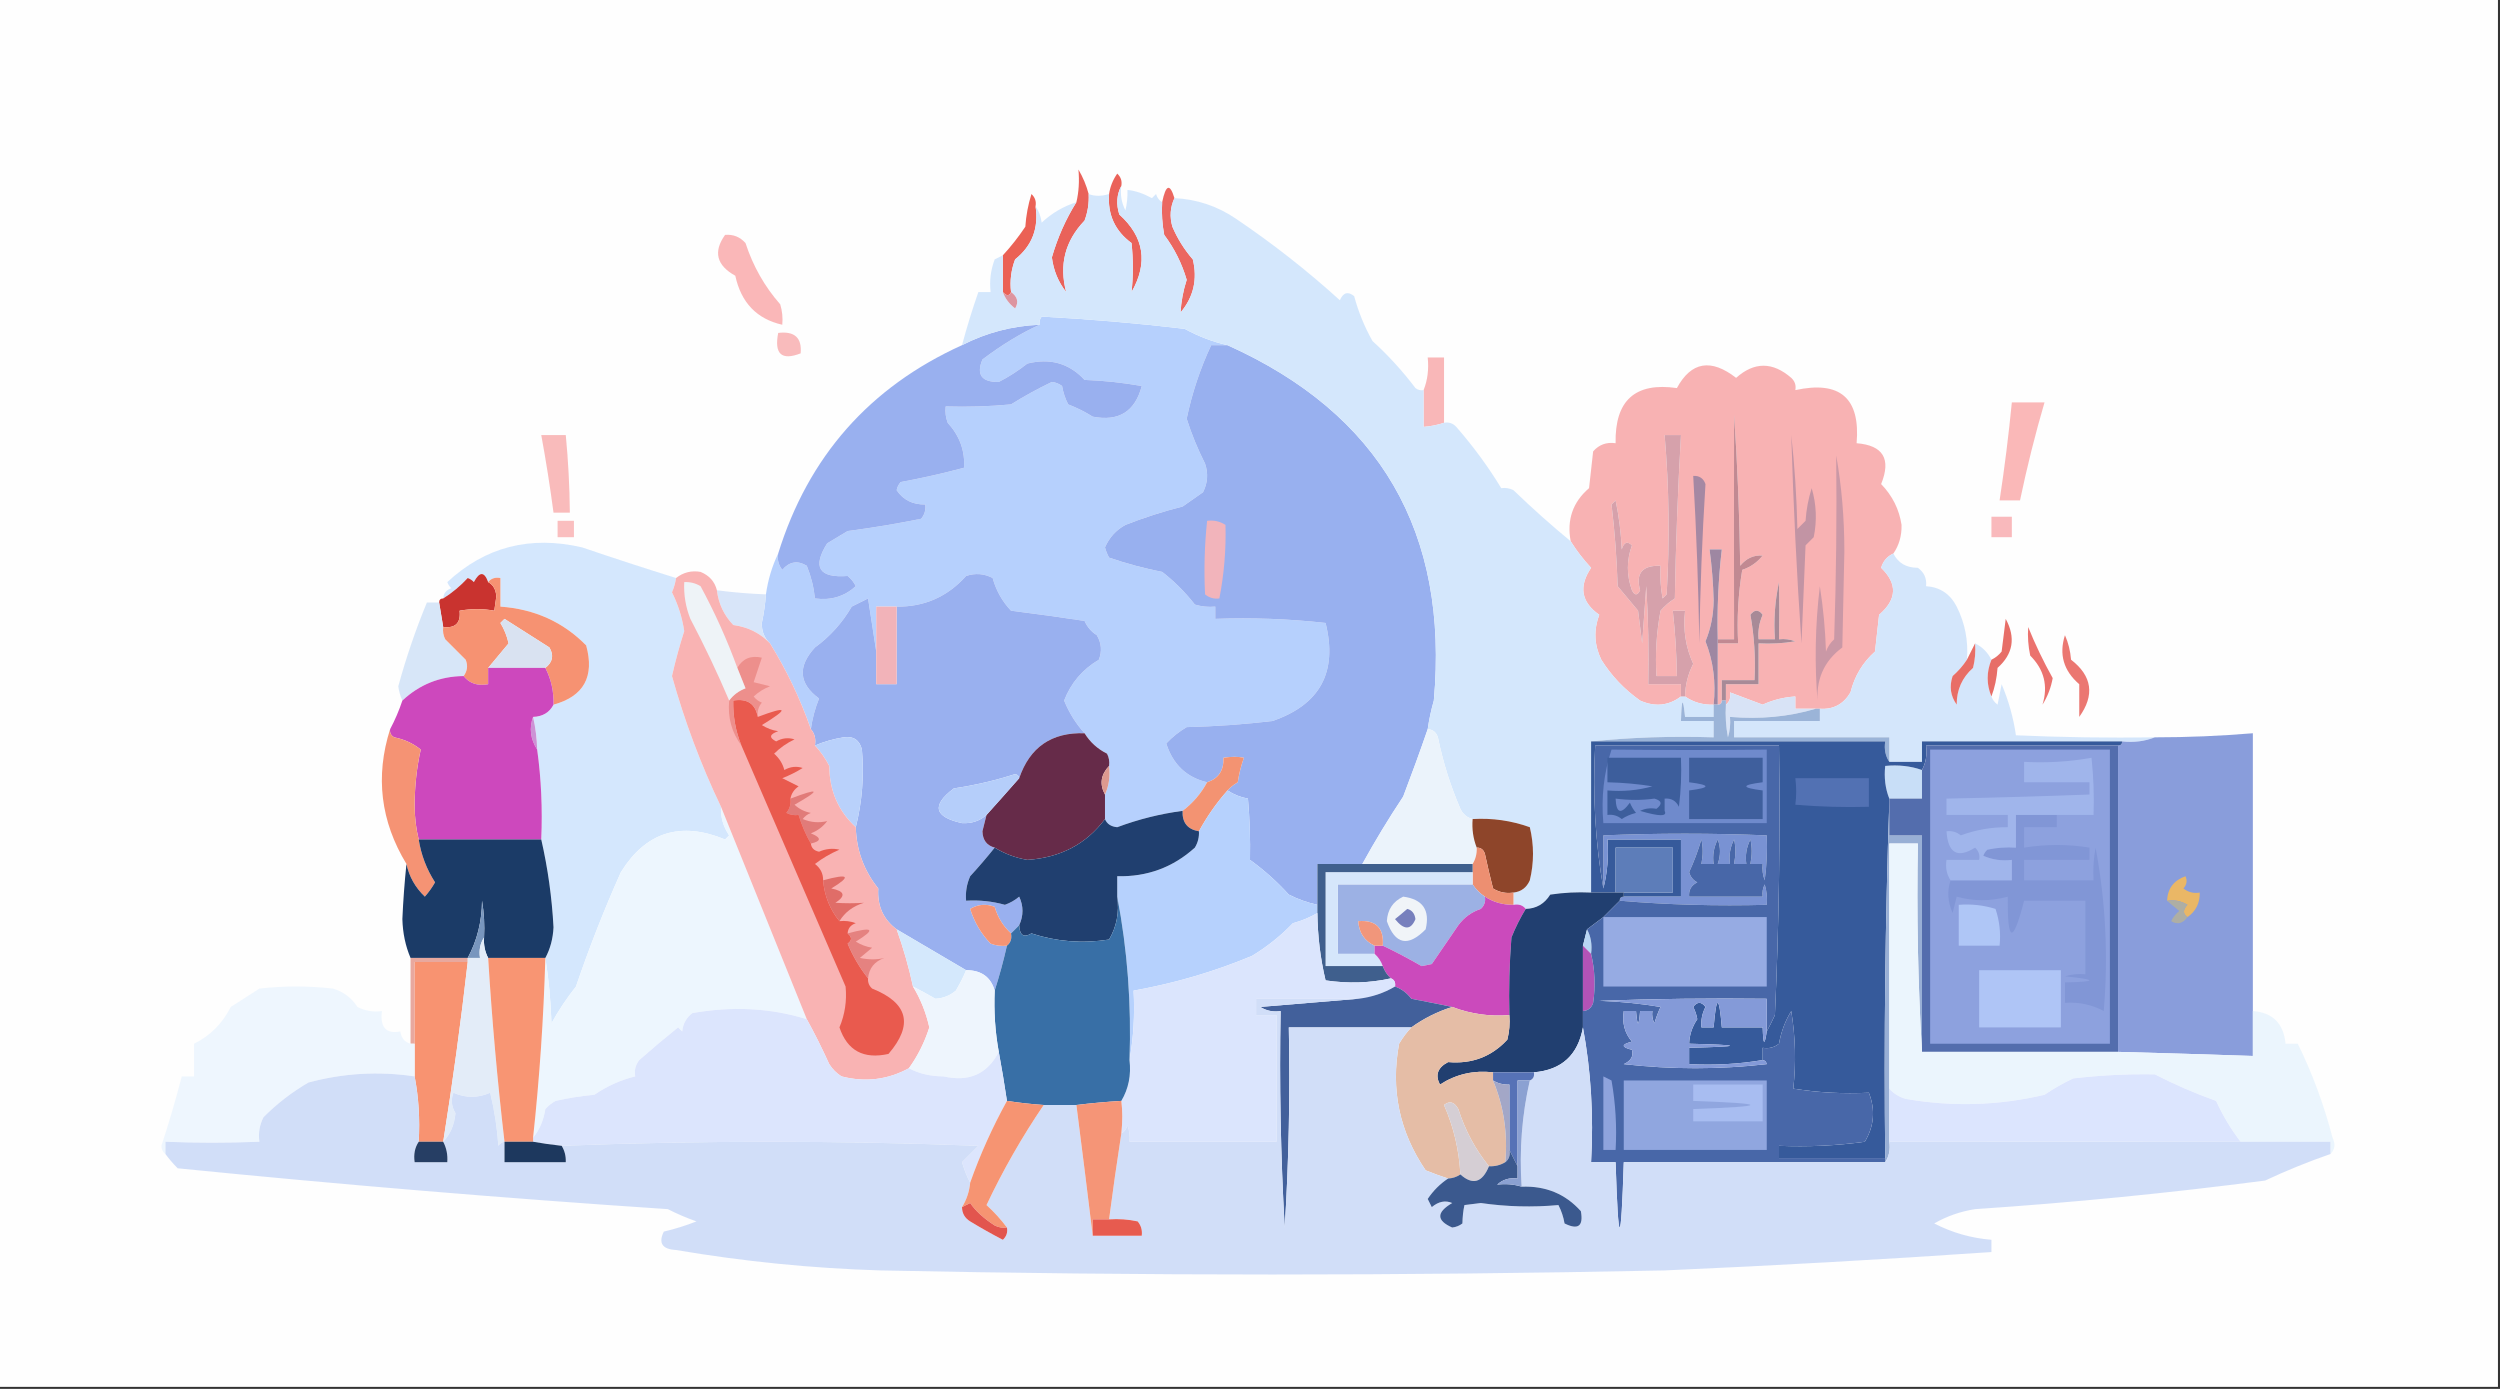 <?xml version="1.0" encoding="UTF-8"?>
<!DOCTYPE svg PUBLIC "-//W3C//DTD SVG 1.1//EN" "http://www.w3.org/Graphics/SVG/1.1/DTD/svg11.dtd">
<svg xmlns="http://www.w3.org/2000/svg" version="1.1" width="612px" height="340px" style="shape-rendering:geometricPrecision; text-rendering:geometricPrecision; image-rendering:optimizeQuality; fill-rule:evenodd; clip-rule:evenodd" xmlns:xlink="http://www.w3.org/1999/xlink">
<rect width="100%" height="100%" fill="#333333" stroke="none"/>
<g><path style="opacity:1" fill="#fefefe" d="M -0.5,-0.5 C 203.5,-0.5 407.5,-0.5 611.5,-0.5C 611.5,112.833 611.5,226.167 611.5,339.5C 407.5,339.5 203.5,339.5 -0.5,339.5C -0.5,226.167 -0.5,112.833 -0.5,-0.5 Z"/></g>
<g><path style="opacity:1" fill="#e9625a" d="M 266.5,47.5 C 266.62,49.734 266.287,51.901 265.5,54C 260.73,58.983 259.23,64.817 261,71.5C 259.057,69.01 257.891,66.177 257.5,63C 258.908,58.138 260.908,53.638 263.5,49.5C 264.09,47.01 264.257,44.343 264,41.5C 265.122,43.407 265.955,45.407 266.5,47.5 Z"/></g>
<g><path style="opacity:1" fill="#eb6155" d="M 253.5,50.5 C 254.317,55.854 252.651,60.188 248.5,63.5C 247.52,66.087 247.187,68.753 247.5,71.5C 247.062,72.506 246.396,72.506 245.5,71.5C 245.5,68.5 245.5,65.5 245.5,62.5C 247.5,60.329 249.334,57.996 251,55.5C 251.182,52.774 251.682,50.107 252.5,47.5C 253.386,48.325 253.719,49.325 253.5,50.5 Z"/></g>
<g><path style="opacity:1" fill="#ea6259" d="M 274.5,45.5 C 273.371,47.628 273.204,49.962 274,52.5C 280.093,57.995 281.093,64.328 277,71.5C 277.434,67.548 277.434,63.548 277,59.5C 272.954,56.535 271.121,52.535 271.5,47.5C 271.771,45.688 272.438,44.022 273.5,42.5C 274.386,43.325 274.719,44.325 274.5,45.5 Z"/></g>
<g><path style="opacity:1" fill="#eb6760" d="M 287.5,48.5 C 286.463,50.737 286.297,53.071 287,55.5C 288.24,58.412 289.906,61.079 292,63.5C 293.186,68.368 292.186,72.702 289,76.5C 289.143,73.837 289.643,71.171 290.5,68.5C 289.331,64.499 287.498,60.832 285,57.5C 284.503,54.854 284.336,52.187 284.5,49.5C 285.395,45.162 286.395,44.829 287.5,48.5 Z"/></g>
<g><path style="opacity:1" fill="#fab7b8" d="M 177.5,57.5 C 179.492,57.328 181.158,57.995 182.5,59.5C 184.34,65.147 187.174,70.147 191,74.5C 191.494,76.134 191.66,77.801 191.5,79.5C 185.254,78.084 181.421,74.084 180,67.5C 175.395,64.954 174.561,61.62 177.5,57.5 Z"/></g>
<g><path style="opacity:1" fill="#b6d0fd" d="M 300.5,84.5 C 299.167,84.5 297.833,84.5 296.5,84.5C 293.817,90.216 291.817,96.216 290.5,102.5C 291.674,106.216 293.174,109.883 295,113.5C 295.814,115.902 295.647,118.235 294.5,120.5C 292.833,121.667 291.167,122.833 289.5,124C 284.745,125.196 280.079,126.696 275.5,128.5C 273.215,129.75 271.549,131.583 270.5,134C 270.735,134.873 271.069,135.707 271.5,136.5C 275.747,137.971 280.08,139.138 284.5,140C 287.5,142.333 290.167,145 292.5,148C 294.134,148.494 295.801,148.66 297.5,148.5C 297.5,149.5 297.5,150.5 297.5,151.5C 306.525,151.168 315.525,151.502 324.5,152.5C 327.504,164.493 323.171,172.493 311.5,176.5C 304.524,177.331 297.524,177.831 290.5,178C 288.619,179.102 286.952,180.435 285.5,182C 287.126,187.13 290.459,190.296 295.5,191.5C 294.026,194.249 292.026,196.582 289.5,198.5C 284.043,199.222 278.709,200.555 273.5,202.5C 271.97,202.36 270.97,201.693 270.5,200.5C 270.5,198.5 270.5,196.5 270.5,194.5C 271.468,192.393 271.802,190.059 271.5,187.5C 271.649,186.448 271.483,185.448 271,184.5C 268.672,183.336 266.838,181.67 265.5,179.5C 263.382,177.155 261.715,174.488 260.5,171.5C 262.156,167.201 264.99,163.867 269,161.5C 269.808,159.421 269.641,157.421 268.5,155.5C 267.155,154.653 266.155,153.487 265.5,152C 259.514,151.091 253.514,150.257 247.5,149.5C 245.349,147.228 243.849,144.561 243,141.5C 240.936,140.409 238.769,140.242 236.5,141C 231.934,146.083 226.267,148.583 219.5,148.5C 217.833,148.5 216.167,148.5 214.5,148.5C 214.5,152.167 214.5,155.833 214.5,159.5C 213.834,155.316 213.167,150.982 212.5,146.5C 211.167,147.167 209.833,147.833 208.5,148.5C 206.201,152.466 203.201,155.799 199.5,158.5C 195.211,163.175 195.545,167.341 200.5,171C 199.521,173.433 198.855,175.933 198.5,178.5C 195.936,171.144 192.602,164.144 188.5,157.5C 187.103,156.181 186.437,154.514 186.5,152.5C 186.997,150.182 187.33,147.848 187.5,145.5C 188.007,141.917 189.007,138.583 190.5,135.5C 190.238,136.978 190.571,138.311 191.5,139.5C 193.249,137.469 195.249,137.135 197.5,138.5C 198.549,141.08 199.216,143.746 199.5,146.5C 203.357,147.038 206.691,146.038 209.5,143.5C 209.023,142.522 208.357,141.689 207.5,141C 200.478,141.526 198.812,138.859 202.5,133C 204.167,132 205.833,131 207.5,130C 213.537,129.209 219.537,128.209 225.5,127C 226.337,125.989 226.67,124.822 226.5,123.5C 223.427,123.547 221.094,122.381 219.5,120C 219.645,119.228 219.978,118.561 220.5,118C 225.742,117.035 230.909,115.868 236,114.5C 236.251,110.363 234.917,106.696 232,103.5C 231.51,102.207 231.343,100.873 231.5,99.5C 236.844,99.666 242.177,99.499 247.5,99C 250.684,97.002 254.018,95.169 257.5,93.5C 258.442,93.608 259.275,93.942 260,94.5C 260.273,96.101 260.773,97.601 261.5,99C 263.623,99.815 265.623,100.815 267.5,102C 273.873,103.246 277.873,100.746 279.5,94.5C 274.868,93.672 270.202,93.172 265.5,93C 261.729,88.931 257.063,87.597 251.5,89C 249.258,90.762 246.924,92.262 244.5,93.5C 240.291,93.557 238.958,91.724 240.5,88C 245.377,84.334 250.044,81.501 254.5,79.5C 254.369,78.761 254.536,78.094 255,77.5C 266.648,78.113 278.315,79.113 290,80.5C 293.424,82.359 296.924,83.692 300.5,84.5 Z"/></g>
<g><path style="opacity:1" fill="#f9bbbc" d="M 190.5,81.5 C 194.509,81.014 196.342,82.68 196,86.5C 191.325,88.334 189.492,86.667 190.5,81.5 Z"/></g>
<g><path style="opacity:1" fill="#98b0ef" d="M 300.5,84.5 C 337.866,101.311 354.699,130.311 351,171.5C 350.338,173.813 349.838,176.146 349.5,178.5C 347.636,183.913 345.636,189.413 343.5,195C 339.903,200.41 336.569,205.91 333.5,211.5C 329.833,211.5 326.167,211.5 322.5,211.5C 322.5,214.833 322.5,218.167 322.5,221.5C 320.076,220.97 317.743,220.136 315.5,219C 312.665,215.869 309.498,213.036 306,210.5C 306.099,205.439 305.932,200.439 305.5,195.5C 303.678,195.169 302.011,194.502 300.5,193.5C 301.172,192.733 302.005,192.066 303,191.5C 303.311,189.444 303.811,187.444 304.5,185.5C 303.113,185.193 301.446,185.193 299.5,185.5C 299.625,188.608 298.292,190.608 295.5,191.5C 290.459,190.296 287.126,187.13 285.5,182C 286.952,180.435 288.619,179.102 290.5,178C 297.524,177.831 304.524,177.331 311.5,176.5C 323.171,172.493 327.504,164.493 324.5,152.5C 315.525,151.502 306.525,151.168 297.5,151.5C 297.5,150.5 297.5,149.5 297.5,148.5C 295.801,148.66 294.134,148.494 292.5,148C 290.167,145 287.5,142.333 284.5,140C 280.08,139.138 275.747,137.971 271.5,136.5C 271.069,135.707 270.735,134.873 270.5,134C 271.549,131.583 273.215,129.75 275.5,128.5C 280.079,126.696 284.745,125.196 289.5,124C 291.167,122.833 292.833,121.667 294.5,120.5C 295.647,118.235 295.814,115.902 295,113.5C 293.174,109.883 291.674,106.216 290.5,102.5C 291.817,96.216 293.817,90.216 296.5,84.5C 297.833,84.5 299.167,84.5 300.5,84.5 Z"/></g>
<g><path style="opacity:1" fill="#f9b7b8" d="M 353.5,103.5 C 351.883,104.038 350.216,104.371 348.5,104.5C 348.5,101.5 348.5,98.5 348.5,95.5C 349.473,93.052 349.806,90.385 349.5,87.5C 350.833,87.5 352.167,87.5 353.5,87.5C 353.5,92.833 353.5,98.167 353.5,103.5 Z"/></g>
<g><path style="opacity:1" fill="#99b0ef" d="M 254.5,79.5 C 250.044,81.501 245.377,84.334 240.5,88C 238.958,91.724 240.291,93.557 244.5,93.5C 246.924,92.262 249.258,90.762 251.5,89C 257.063,87.597 261.729,88.931 265.5,93C 270.202,93.172 274.868,93.672 279.5,94.5C 277.873,100.746 273.873,103.246 267.5,102C 265.623,100.815 263.623,99.815 261.5,99C 260.773,97.601 260.273,96.101 260,94.5C 259.275,93.942 258.442,93.608 257.5,93.5C 254.018,95.169 250.684,97.002 247.5,99C 242.177,99.499 236.844,99.666 231.5,99.5C 231.343,100.873 231.51,102.207 232,103.5C 234.917,106.696 236.251,110.363 236,114.5C 230.909,115.868 225.742,117.035 220.5,118C 219.978,118.561 219.645,119.228 219.5,120C 221.094,122.381 223.427,123.547 226.5,123.5C 226.67,124.822 226.337,125.989 225.5,127C 219.537,128.209 213.537,129.209 207.5,130C 205.833,131 204.167,132 202.5,133C 198.812,138.859 200.478,141.526 207.5,141C 208.357,141.689 209.023,142.522 209.5,143.5C 206.691,146.038 203.357,147.038 199.5,146.5C 199.216,143.746 198.549,141.08 197.5,138.5C 195.249,137.135 193.249,137.469 191.5,139.5C 190.571,138.311 190.238,136.978 190.5,135.5C 197.87,111.756 212.87,94.756 235.5,84.5C 241.44,81.444 247.774,79.777 254.5,79.5 Z"/></g>
<g><path style="opacity:1" fill="#f9bbbb" d="M 132.5,106.5 C 134.5,106.5 136.5,106.5 138.5,106.5C 139.11,112.815 139.443,119.149 139.5,125.5C 138.167,125.5 136.833,125.5 135.5,125.5C 134.66,119.141 133.66,112.808 132.5,106.5 Z"/></g>
<g><path style="opacity:1" fill="#f8b2b3" d="M 463.5,135.5 C 461.978,136.191 460.978,137.358 460.5,139C 464.55,142.909 464.384,146.742 460,150.5C 459.667,153.5 459.333,156.5 459,159.5C 455.996,162.166 453.996,165.499 453,169.5C 451.285,172.397 448.785,173.731 445.5,173.5C 445.167,173.5 444.833,173.5 444.5,173.5C 442.833,173.5 441.167,173.5 439.5,173.5C 439.5,172.5 439.5,171.5 439.5,170.5C 436.678,170.678 434.011,171.345 431.5,172.5C 428.826,171.485 426.159,170.485 423.5,169.5C 423.737,170.791 423.404,171.791 422.5,172.5C 422.5,172.167 422.5,171.833 422.5,171.5C 422.5,170.167 422.5,168.833 422.5,167.5C 425.167,167.5 427.833,167.5 430.5,167.5C 430.5,164.167 430.5,160.833 430.5,157.5C 433.518,157.665 436.518,157.498 439.5,157C 438.207,156.51 436.873,156.343 435.5,156.5C 435.594,151.554 435.594,146.887 435.5,142.5C 434.507,147.12 434.173,151.786 434.5,156.5C 433.167,156.5 431.833,156.5 430.5,156.5C 430.318,154.409 430.652,152.409 431.5,150.5C 430.5,149.167 429.5,149.167 428.5,150.5C 429.451,155.77 429.785,161.103 429.5,166.5C 426.833,166.5 424.167,166.5 421.5,166.5C 421.5,168.167 421.5,169.833 421.5,171.5C 421.5,172.167 421.167,172.5 420.5,172.5C 420.5,167.5 420.5,162.5 420.5,157.5C 422.167,157.5 423.833,157.5 425.5,157.5C 425.171,151.463 425.504,145.463 426.5,139.5C 428.517,138.826 430.183,137.659 431.5,136C 429.322,135.835 427.489,136.668 426,138.5C 425.833,126.153 425.333,113.82 424.5,101.5C 424.468,119.654 424.468,137.988 424.5,156.5C 423.167,156.5 421.833,156.5 420.5,156.5C 420.317,149.132 420.65,141.799 421.5,134.5C 420.5,134.5 419.5,134.5 418.5,134.5C 419.06,138.632 419.393,142.799 419.5,147C 419.45,150.603 418.783,153.936 417.5,157C 419.414,161.858 420.081,167.025 419.5,172.5C 416.892,172.6 414.558,171.933 412.5,170.5C 412.548,167.687 413.215,165.021 414.5,162.5C 412.641,158.443 411.974,154.109 412.5,149.5C 411.5,149.5 410.5,149.5 409.5,149.5C 410.098,154.813 410.431,160.146 410.5,165.5C 408.833,165.5 407.167,165.5 405.5,165.5C 405.172,160.125 405.505,154.792 406.5,149.5C 407.519,148.313 408.686,147.313 410,146.5C 410.241,133.142 410.741,119.808 411.5,106.5C 410.167,106.5 408.833,106.5 407.5,106.5C 408.61,119.467 408.777,132.467 408,145.5C 407.667,145.833 407.333,146.167 407,146.5C 406.503,143.854 406.336,141.187 406.5,138.5C 402.022,138.357 400.355,140.357 401.5,144.5C 400.833,145.833 400.167,145.833 399.5,144.5C 398.167,140.833 398.167,137.167 399.5,133.5C 398.369,132.396 397.535,132.729 397,134.5C 396.827,130.459 396.327,126.459 395.5,122.5C 395.167,122.833 394.833,123.167 394.5,123.5C 395.296,130.117 395.796,136.783 396,143.5C 397.667,145.5 399.333,147.5 401,149.5C 401.333,152.167 401.667,154.833 402,157.5C 402.333,152.833 402.667,148.167 403,143.5C 403.5,151.493 403.666,159.493 403.5,167.5C 406.167,167.5 408.833,167.5 411.5,167.5C 411.5,168.5 411.5,169.5 411.5,170.5C 408.455,172.78 405.122,173.114 401.5,171.5C 397.649,168.783 394.482,165.449 392,161.5C 390.259,157.906 390.092,154.239 391.5,150.5C 387.081,147.416 386.414,143.583 389.5,139C 387.573,136.922 385.906,134.756 384.5,132.5C 383.521,127.243 385.021,122.91 389,119.5C 389.333,116.5 389.667,113.5 390,110.5C 391.444,108.845 393.278,108.178 395.5,108.5C 395.291,98.024 400.291,93.524 410.5,95C 414.007,88.538 418.84,87.705 425,92.5C 429.443,88.539 433.943,88.539 438.5,92.5C 439.386,93.325 439.719,94.325 439.5,95.5C 450.442,93.113 455.442,97.447 454.5,108.5C 461.005,109.021 463.005,112.355 460.5,118.5C 463.257,121.348 464.924,124.681 465.5,128.5C 465.56,131.155 464.893,133.489 463.5,135.5 Z"/></g>
<g><path style="opacity:1" fill="#fab8b8" d="M 492.5,98.5 C 495.167,98.5 497.833,98.5 500.5,98.5C 498.196,106.383 496.196,114.383 494.5,122.5C 492.833,122.5 491.167,122.5 489.5,122.5C 490.709,114.57 491.709,106.57 492.5,98.5 Z"/></g>
<g><path style="opacity:1" fill="#d4e7fc" d="M 274.5,45.5 C 274.201,47.604 274.534,49.604 275.5,51.5C 275.88,49.979 276.046,48.313 276,46.5C 277.837,46.665 279.837,47.332 282,48.5C 282.333,48.167 282.667,47.833 283,47.5C 283.278,48.416 283.778,49.083 284.5,49.5C 284.336,52.187 284.503,54.854 285,57.5C 287.498,60.832 289.331,64.499 290.5,68.5C 289.643,71.171 289.143,73.837 289,76.5C 292.186,72.702 293.186,68.368 292,63.5C 289.906,61.079 288.24,58.412 287,55.5C 286.297,53.071 286.463,50.737 287.5,48.5C 292.978,48.77 297.978,50.437 302.5,53.5C 311.506,59.578 320.006,66.245 328,73.5C 328.826,71.595 329.993,71.261 331.5,72.5C 332.551,76.391 334.051,80.058 336,83.5C 339.824,86.972 343.324,90.805 346.5,95C 347.094,95.464 347.761,95.631 348.5,95.5C 348.5,98.5 348.5,101.5 348.5,104.5C 350.216,104.371 351.883,104.038 353.5,103.5C 354.675,103.281 355.675,103.614 356.5,104.5C 360.705,109.332 364.372,114.332 367.5,119.5C 368.552,119.351 369.552,119.517 370.5,120C 375.063,124.403 379.73,128.57 384.5,132.5C 385.906,134.756 387.573,136.922 389.5,139C 386.414,143.583 387.081,147.416 391.5,150.5C 390.092,154.239 390.259,157.906 392,161.5C 394.482,165.449 397.649,168.783 401.5,171.5C 405.122,173.114 408.455,172.78 411.5,170.5C 411.833,170.5 412.167,170.5 412.5,170.5C 414.558,171.933 416.892,172.6 419.5,172.5C 419.5,173.5 419.5,174.5 419.5,175.5C 417.167,175.5 414.833,175.5 412.5,175.5C 411.997,170.5 411.664,170.833 411.5,176.5C 414.167,176.5 416.833,176.5 419.5,176.5C 419.5,177.833 419.5,179.167 419.5,180.5C 409.319,180.173 399.319,180.506 389.5,181.5C 389.5,193.833 389.5,206.167 389.5,218.5C 386.15,218.335 382.817,218.502 379.5,219C 378.084,221.265 376.084,222.431 373.5,222.5C 372.791,221.596 371.791,221.263 370.5,221.5C 370.5,220.5 370.5,219.5 370.5,218.5C 372.384,218.288 373.717,217.288 374.5,215.5C 375.54,211.182 375.54,206.849 374.5,202.5C 370.006,200.888 365.339,200.222 360.5,200.5C 359.13,200.144 358.13,199.31 357.5,198C 355.063,192.356 353.23,186.523 352,180.5C 351.583,179.244 350.75,178.577 349.5,178.5C 349.838,176.146 350.338,173.813 351,171.5C 354.699,130.311 337.866,101.311 300.5,84.5C 296.924,83.692 293.424,82.359 290,80.5C 278.315,79.113 266.648,78.113 255,77.5C 254.536,78.094 254.369,78.761 254.5,79.5C 247.774,79.777 241.44,81.444 235.5,84.5C 236.69,80.062 238.023,75.729 239.5,71.5C 240.5,71.5 241.5,71.5 242.5,71.5C 242.187,68.753 242.52,66.087 243.5,63.5C 244.183,63.137 244.85,62.804 245.5,62.5C 245.5,65.5 245.5,68.5 245.5,71.5C 246.066,73.078 247.066,74.412 248.5,75.5C 249.421,73.969 249.088,72.635 247.5,71.5C 247.187,68.753 247.52,66.087 248.5,63.5C 252.651,60.188 254.317,55.854 253.5,50.5C 254.29,51.608 254.79,52.942 255,54.5C 257.478,52.18 260.311,50.514 263.5,49.5C 260.908,53.638 258.908,58.138 257.5,63C 257.891,66.177 259.057,69.01 261,71.5C 259.23,64.817 260.73,58.983 265.5,54C 266.287,51.901 266.62,49.734 266.5,47.5C 267.973,48.072 269.64,48.072 271.5,47.5C 271.121,52.535 272.954,56.535 277,59.5C 277.434,63.548 277.434,67.548 277,71.5C 281.093,64.328 280.093,57.995 274,52.5C 273.204,49.962 273.371,47.628 274.5,45.5 Z"/></g>
<g><path style="opacity:1" fill="#dd95a0" d="M 245.5,71.5 C 246.396,72.506 247.062,72.506 247.5,71.5C 249.088,72.635 249.421,73.969 248.5,75.5C 247.066,74.412 246.066,73.078 245.5,71.5 Z"/></g>
<g><path style="opacity:1" fill="#fabebf" d="M 136.5,127.5 C 137.833,127.5 139.167,127.5 140.5,127.5C 140.5,128.833 140.5,130.167 140.5,131.5C 139.167,131.5 137.833,131.5 136.5,131.5C 136.5,130.167 136.5,128.833 136.5,127.5 Z"/></g>
<g><path style="opacity:1" fill="#f9b9bc" d="M 487.5,126.5 C 489.167,126.5 490.833,126.5 492.5,126.5C 492.5,128.167 492.5,129.833 492.5,131.5C 490.833,131.5 489.167,131.5 487.5,131.5C 487.5,129.833 487.5,128.167 487.5,126.5 Z"/></g>
<g><path style="opacity:1" fill="#c18992" d="M 420.5,157.5 C 420.5,157.167 420.5,156.833 420.5,156.5C 421.833,156.5 423.167,156.5 424.5,156.5C 424.468,137.988 424.468,119.654 424.5,101.5C 425.333,113.82 425.833,126.153 426,138.5C 427.489,136.668 429.322,135.835 431.5,136C 430.183,137.659 428.517,138.826 426.5,139.5C 425.504,145.463 425.171,151.463 425.5,157.5C 423.833,157.5 422.167,157.5 420.5,157.5 Z"/></g>
<g><path style="opacity:1" fill="#c294a4" d="M 438.5,106.5 C 439.329,113.989 439.829,121.656 440,129.5C 440.667,128.833 441.333,128.167 442,127.5C 442.182,124.774 442.682,122.107 443.5,119.5C 444.66,123.459 444.827,127.459 444,131.5C 443.333,132.167 442.667,132.833 442,133.5C 441.667,141.5 441.333,149.5 441,157.5C 439.838,140.51 439.005,123.51 438.5,106.5 Z"/></g>
<g><path style="opacity:1" fill="#d4e7fd" d="M 165.5,141.5 C 165.322,142.695 164.989,143.862 164.5,145C 166.003,148.009 167.003,151.175 167.5,154.5C 166.348,158.105 165.348,161.772 164.5,165.5C 167.57,176.51 171.57,187.176 176.5,197.5C 176.387,200.049 177.054,202.382 178.5,204.5C 178.167,204.833 177.833,205.167 177.5,205.5C 166.608,201.008 158.108,203.675 152,213.5C 147.925,222.609 144.259,231.942 141,241.5C 138.748,244.338 136.748,247.338 135,250.5C 134.827,244.984 134.327,239.651 133.5,234.5C 134.702,232.277 135.369,229.777 135.5,227C 135.112,219.724 134.112,212.557 132.5,205.5C 132.825,197.981 132.492,190.648 131.5,183.5C 131.425,180.794 131.092,178.127 130.5,175.5C 132.848,175.408 134.514,174.408 135.5,172.5C 142.92,170.469 145.587,165.636 143.5,158C 137.872,152.271 130.872,149.104 122.5,148.5C 122.5,146.167 122.5,143.833 122.5,141.5C 121.209,141.263 120.209,141.596 119.5,142.5C 118.559,139.875 117.393,139.875 116,142.5C 115.586,142.043 115.086,141.709 114.5,141.5C 112.703,143.449 110.703,145.116 108.5,146.5C 108.577,145.25 109.244,144.417 110.5,144C 110.043,143.586 109.709,143.086 109.5,142.5C 118.763,133.874 129.763,131.041 142.5,134C 150.125,136.597 157.792,139.097 165.5,141.5 Z"/></g>
<g><path style="opacity:1" fill="#f2b4bb" d="M 295.5,127.5 C 297.144,127.286 298.644,127.62 300,128.5C 300.162,134.541 299.662,140.541 298.5,146.5C 297.178,146.67 296.011,146.337 295,145.5C 294.7,139.496 294.866,133.496 295.5,127.5 Z"/></g>
<g><path style="opacity:1" fill="#99b0ef" d="M 265.5,179.5 C 257.437,179.234 252.104,182.9 249.5,190.5C 249.44,189.957 249.107,189.624 248.5,189.5C 243.627,191.071 238.627,192.237 233.5,193C 227.983,197.153 228.65,199.987 235.5,201.5C 237.841,201.637 239.841,200.97 241.5,199.5C 241.179,200.817 240.846,202.151 240.5,203.5C 240.561,205.653 241.561,206.986 243.5,207.5C 241.662,209.807 239.662,212.14 237.5,214.5C 236.652,216.409 236.318,218.409 236.5,220.5C 239.728,220.299 242.895,220.633 246,221.5C 247.285,221.05 248.452,220.383 249.5,219.5C 250.575,221.811 250.575,224.144 249.5,226.5C 248.833,227.167 248.167,227.833 247.5,228.5C 245.567,226.727 244.234,224.561 243.5,222C 241.421,221.192 239.421,221.359 237.5,222.5C 238.521,225.753 240.188,228.586 242.5,231C 243.793,231.49 245.127,231.657 246.5,231.5C 245.632,235.314 244.632,238.981 243.5,242.5C 242.539,239.165 240.206,237.499 236.5,237.5C 230.856,234.202 225.189,230.869 219.5,227.5C 216.238,225.075 214.738,221.742 215,217.5C 211.485,213.123 209.652,208.123 209.5,202.5C 211.059,196.248 211.559,189.915 211,183.5C 210.424,181.148 208.924,180.148 206.5,180.5C 204.068,180.886 201.734,181.553 199.5,182.5C 199.768,180.901 199.434,179.568 198.5,178.5C 198.855,175.933 199.521,173.433 200.5,171C 195.545,167.341 195.211,163.175 199.5,158.5C 203.201,155.799 206.201,152.466 208.5,148.5C 209.833,147.833 211.167,147.167 212.5,146.5C 213.167,150.982 213.834,155.316 214.5,159.5C 214.5,162.167 214.5,164.833 214.5,167.5C 216.167,167.5 217.833,167.5 219.5,167.5C 219.5,161.167 219.5,154.833 219.5,148.5C 226.267,148.583 231.934,146.083 236.5,141C 238.769,140.242 240.936,140.409 243,141.5C 243.849,144.561 245.349,147.228 247.5,149.5C 253.514,150.257 259.514,151.091 265.5,152C 266.155,153.487 267.155,154.653 268.5,155.5C 269.641,157.421 269.808,159.421 269,161.5C 264.99,163.867 262.156,167.201 260.5,171.5C 261.715,174.488 263.382,177.155 265.5,179.5 Z"/></g>
<g><path style="opacity:1" fill="#a588a3" d="M 414.5,116.5 C 415.995,116.415 416.995,117.081 417.5,118.5C 416.685,131.455 416.185,144.455 416,157.5C 415.78,143.802 415.28,130.135 414.5,116.5 Z"/></g>
<g><path style="opacity:1" fill="#9e87a2" d="M 420.5,156.5 C 420.5,156.833 420.5,157.167 420.5,157.5C 420.5,162.5 420.5,167.5 420.5,172.5C 420.167,172.5 419.833,172.5 419.5,172.5C 420.081,167.025 419.414,161.858 417.5,157C 418.783,153.936 419.45,150.603 419.5,147C 419.393,142.799 419.06,138.632 418.5,134.5C 419.5,134.5 420.5,134.5 421.5,134.5C 420.65,141.799 420.317,149.132 420.5,156.5 Z"/></g>
<g><path style="opacity:1" fill="#d6a1ab" d="M 412.5,170.5 C 412.167,170.5 411.833,170.5 411.5,170.5C 411.5,169.5 411.5,168.5 411.5,167.5C 408.833,167.5 406.167,167.5 403.5,167.5C 403.666,159.493 403.5,151.493 403,143.5C 402.667,148.167 402.333,152.833 402,157.5C 401.667,154.833 401.333,152.167 401,149.5C 399.333,147.5 397.667,145.5 396,143.5C 395.796,136.783 395.296,130.117 394.5,123.5C 394.833,123.167 395.167,122.833 395.5,122.5C 396.327,126.459 396.827,130.459 397,134.5C 397.535,132.729 398.369,132.396 399.5,133.5C 398.167,137.167 398.167,140.833 399.5,144.5C 400.167,145.833 400.833,145.833 401.5,144.5C 400.355,140.357 402.022,138.357 406.5,138.5C 406.336,141.187 406.503,143.854 407,146.5C 407.333,146.167 407.667,145.833 408,145.5C 408.777,132.467 408.61,119.467 407.5,106.5C 408.833,106.5 410.167,106.5 411.5,106.5C 410.741,119.808 410.241,133.142 410,146.5C 408.686,147.313 407.519,148.313 406.5,149.5C 405.505,154.792 405.172,160.125 405.5,165.5C 407.167,165.5 408.833,165.5 410.5,165.5C 410.431,160.146 410.098,154.813 409.5,149.5C 410.5,149.5 411.5,149.5 412.5,149.5C 411.974,154.109 412.641,158.443 414.5,162.5C 413.215,165.021 412.548,167.687 412.5,170.5 Z"/></g>
<g><path style="opacity:1" fill="#c9332f" d="M 119.5,142.5 C 120.725,143.152 121.392,144.319 121.5,146C 121.333,147.167 121.167,148.333 121,149.5C 118.282,148.987 115.449,148.987 112.5,149.5C 112.833,152.5 111.5,153.833 108.5,153.5C 108.167,151.5 107.833,149.5 107.5,147.5C 107.5,146.833 107.833,146.5 108.5,146.5C 110.703,145.116 112.703,143.449 114.5,141.5C 115.086,141.709 115.586,142.043 116,142.5C 117.393,139.875 118.559,139.875 119.5,142.5 Z"/></g>
<g><path style="opacity:1" fill="#d8e5f9" d="M 175.5,144.5 C 179.481,145.021 183.481,145.354 187.5,145.5C 187.33,147.848 186.997,150.182 186.5,152.5C 186.437,154.514 187.103,156.181 188.5,157.5C 186.125,155.006 183.125,153.506 179.5,153C 177.218,150.603 175.884,147.769 175.5,144.5 Z"/></g>
<g><path style="opacity:1" fill="#ca98a6" d="M 449.5,111.5 C 450.831,118.97 451.498,126.804 451.5,135C 451.333,142.833 451.167,150.667 451,158.5C 446.426,161.878 444.426,166.545 445,172.5C 444.168,162.816 444.335,153.149 445.5,143.5C 446.329,148.802 446.829,154.136 447,159.5C 447.419,158.328 448.085,157.328 449,156.5C 449.5,141.504 449.667,126.504 449.5,111.5 Z"/></g>
<g><path style="opacity:1" fill="#d4e6fb" d="M 463.5,135.5 C 464.655,137.825 466.655,138.992 469.5,139C 471.037,140.11 471.703,141.61 471.5,143.5C 474.901,143.722 477.401,145.388 479,148.5C 481.049,152.577 481.882,156.911 481.5,161.5C 480.542,162.962 479.376,164.295 478,165.5C 477.149,168.053 477.482,170.386 479,172.5C 478.987,168.876 480.32,165.876 483,163.5C 483.495,161.527 483.662,159.527 483.5,157.5C 485.274,158.37 486.607,159.703 487.5,161.5C 486.266,164.535 486.266,167.535 487.5,170.5C 487.783,171.289 488.283,171.956 489,172.5C 489.333,170.833 489.667,169.167 490,167.5C 491.717,171.543 492.883,175.71 493.5,180C 504.828,180.5 516.162,180.667 527.5,180.5C 525.052,181.473 522.385,181.806 519.5,181.5C 503.167,181.5 486.833,181.5 470.5,181.5C 470.5,183.167 470.5,184.833 470.5,186.5C 467.833,186.5 465.167,186.5 462.5,186.5C 462.5,184.5 462.5,182.5 462.5,180.5C 449.833,180.5 437.167,180.5 424.5,180.5C 424.5,179.167 424.5,177.833 424.5,176.5C 431.5,176.5 438.5,176.5 445.5,176.5C 445.5,175.5 445.5,174.5 445.5,173.5C 448.785,173.731 451.285,172.397 453,169.5C 453.996,165.499 455.996,162.166 459,159.5C 459.333,156.5 459.667,153.5 460,150.5C 464.384,146.742 464.55,142.909 460.5,139C 460.978,137.358 461.978,136.191 463.5,135.5 Z"/></g>
<g><path style="opacity:1" fill="#d7e6f8" d="M 107.5,147.5 C 107.833,149.5 108.167,151.5 108.5,153.5C 108.351,154.552 108.517,155.552 109,156.5C 110.667,158.167 112.333,159.833 114,161.5C 114.579,162.928 114.412,164.262 113.5,165.5C 107.709,165.563 102.709,167.563 98.5,171.5C 97.986,170.375 97.653,169.209 97.5,168C 99.423,160.97 101.756,154.137 104.5,147.5C 105.5,147.5 106.5,147.5 107.5,147.5 Z"/></g>
<g><path style="opacity:1" fill="#a88a97" d="M 422.5,171.5 C 422.167,171.5 421.833,171.5 421.5,171.5C 421.5,169.833 421.5,168.167 421.5,166.5C 424.167,166.5 426.833,166.5 429.5,166.5C 429.785,161.103 429.451,155.77 428.5,150.5C 429.5,149.167 430.5,149.167 431.5,150.5C 430.652,152.409 430.318,154.409 430.5,156.5C 431.833,156.5 433.167,156.5 434.5,156.5C 434.173,151.786 434.507,147.12 435.5,142.5C 435.594,146.887 435.594,151.554 435.5,156.5C 436.873,156.343 438.207,156.51 439.5,157C 436.518,157.498 433.518,157.665 430.5,157.5C 430.5,160.833 430.5,164.167 430.5,167.5C 427.833,167.5 425.167,167.5 422.5,167.5C 422.5,168.833 422.5,170.167 422.5,171.5 Z"/></g>
<g><path style="opacity:1" fill="#f69272" d="M 119.5,142.5 C 120.209,141.596 121.209,141.263 122.5,141.5C 122.5,143.833 122.5,146.167 122.5,148.5C 130.872,149.104 137.872,152.271 143.5,158C 145.587,165.636 142.92,170.469 135.5,172.5C 135.595,169.308 134.929,166.308 133.5,163.5C 135.3,162.105 135.634,160.439 134.5,158.5C 130.827,156.158 127.161,153.824 123.5,151.5C 123.167,151.833 122.833,152.167 122.5,152.5C 123.447,154.059 124.113,155.726 124.5,157.5C 122.787,159.539 121.121,161.539 119.5,163.5C 119.5,164.833 119.5,166.167 119.5,167.5C 116.918,167.975 114.918,167.308 113.5,165.5C 114.412,164.262 114.579,162.928 114,161.5C 112.333,159.833 110.667,158.167 109,156.5C 108.517,155.552 108.351,154.552 108.5,153.5C 111.5,153.833 112.833,152.5 112.5,149.5C 115.449,148.987 118.282,148.987 121,149.5C 121.167,148.333 121.333,147.167 121.5,146C 121.392,144.319 120.725,143.152 119.5,142.5 Z"/></g>
<g><path style="opacity:1" fill="#d9e2f1" d="M 133.5,163.5 C 128.833,163.5 124.167,163.5 119.5,163.5C 121.121,161.539 122.787,159.539 124.5,157.5C 124.113,155.726 123.447,154.059 122.5,152.5C 122.833,152.167 123.167,151.833 123.5,151.5C 127.161,153.824 130.827,156.158 134.5,158.5C 135.634,160.439 135.3,162.105 133.5,163.5 Z"/></g>
<g><path style="opacity:1" fill="#f2b3b9" d="M 219.5,148.5 C 219.5,154.833 219.5,161.167 219.5,167.5C 217.833,167.5 216.167,167.5 214.5,167.5C 214.5,164.833 214.5,162.167 214.5,159.5C 214.5,155.833 214.5,152.167 214.5,148.5C 216.167,148.5 217.833,148.5 219.5,148.5 Z"/></g>
<g><path style="opacity:1" fill="#e86e66" d="M 483.5,157.5 C 483.662,159.527 483.495,161.527 483,163.5C 480.32,165.876 478.987,168.876 479,172.5C 477.482,170.386 477.149,168.053 478,165.5C 479.376,164.295 480.542,162.962 481.5,161.5C 482.167,160.167 482.833,158.833 483.5,157.5 Z"/></g>
<g><path style="opacity:1" fill="#eb7771" d="M 505.5,155.5 C 506.309,157.292 506.809,159.292 507,161.5C 512.162,165.491 512.829,170.157 509,175.5C 509,172.833 509,170.167 509,167.5C 505.167,164.195 504.001,160.195 505.5,155.5 Z"/></g>
<g><path style="opacity:1" fill="#e76e67" d="M 487.5,170.5 C 486.266,167.535 486.266,164.535 487.5,161.5C 488.458,161.047 489.292,160.381 490,159.5C 490.333,156.833 490.667,154.167 491,151.5C 493.487,156.101 492.82,160.101 489,163.5C 488.814,166.036 488.314,168.369 487.5,170.5 Z"/></g>
<g><path style="opacity:1" fill="#eb726e" d="M 496.5,153.5 C 498.214,157.741 500.214,161.907 502.5,166C 502.091,168.321 501.257,170.487 500,172.5C 501.415,167.911 500.415,163.911 497,160.5C 496.503,158.19 496.337,155.857 496.5,153.5 Z"/></g>
<g><path style="opacity:1" fill="#d8e3f6" d="M 444.5,173.5 C 437.913,175.461 430.913,176.128 423.5,175.5C 423.66,177.199 423.494,178.866 423,180.5C 422.503,177.854 422.336,175.187 422.5,172.5C 423.404,171.791 423.737,170.791 423.5,169.5C 426.159,170.485 428.826,171.485 431.5,172.5C 434.011,171.345 436.678,170.678 439.5,170.5C 439.5,171.5 439.5,172.5 439.5,173.5C 441.167,173.5 442.833,173.5 444.5,173.5 Z"/></g>
<g><path style="opacity:1" fill="#9bb4d8" d="M 419.5,172.5 C 419.833,172.5 420.167,172.5 420.5,172.5C 421.167,172.5 421.5,172.167 421.5,171.5C 421.833,171.5 422.167,171.5 422.5,171.5C 422.5,171.833 422.5,172.167 422.5,172.5C 422.336,175.187 422.503,177.854 423,180.5C 423.494,178.866 423.66,177.199 423.5,175.5C 430.913,176.128 437.913,175.461 444.5,173.5C 444.833,173.5 445.167,173.5 445.5,173.5C 445.5,174.5 445.5,175.5 445.5,176.5C 438.5,176.5 431.5,176.5 424.5,176.5C 424.5,177.833 424.5,179.167 424.5,180.5C 437.167,180.5 449.833,180.5 462.5,180.5C 462.5,182.5 462.5,184.5 462.5,186.5C 461.549,185.081 461.216,183.415 461.5,181.5C 437.5,181.5 413.5,181.5 389.5,181.5C 399.319,180.506 409.319,180.173 419.5,180.5C 419.5,179.167 419.5,177.833 419.5,176.5C 416.833,176.5 414.167,176.5 411.5,176.5C 411.664,170.833 411.997,170.5 412.5,175.5C 414.833,175.5 417.167,175.5 419.5,175.5C 419.5,174.5 419.5,173.5 419.5,172.5 Z"/></g>
<g><path style="opacity:1" fill="#cc92d5" d="M 130.5,175.5 C 131.092,178.127 131.425,180.794 131.5,183.5C 129.843,180.911 129.509,178.244 130.5,175.5 Z"/></g>
<g><path style="opacity:1" fill="#cd48bd" d="M 119.5,163.5 C 124.167,163.5 128.833,163.5 133.5,163.5C 134.929,166.308 135.595,169.308 135.5,172.5C 134.514,174.408 132.848,175.408 130.5,175.5C 129.509,178.244 129.843,180.911 131.5,183.5C 132.492,190.648 132.825,197.981 132.5,205.5C 122.5,205.5 112.5,205.5 102.5,205.5C 101.836,202.854 101.502,200.021 101.5,197C 101.533,192.297 102.033,187.797 103,183.5C 101.115,181.98 98.949,180.98 96.5,180.5C 95.703,180.043 95.369,179.376 95.5,178.5C 96.688,176.278 97.688,173.945 98.5,171.5C 102.709,167.563 107.709,165.563 113.5,165.5C 114.918,167.308 116.918,167.975 119.5,167.5C 119.5,166.167 119.5,164.833 119.5,163.5 Z"/></g>
<g><path style="opacity:1" fill="#662b49" d="M 265.5,179.5 C 266.838,181.67 268.672,183.336 271,184.5C 271.483,185.448 271.649,186.448 271.5,187.5C 269.466,189.655 269.133,191.988 270.5,194.5C 270.5,196.5 270.5,198.5 270.5,200.5C 265.931,206.618 259.598,209.952 251.5,210.5C 248.606,210.006 245.939,209.006 243.5,207.5C 241.561,206.986 240.561,205.653 240.5,203.5C 240.846,202.151 241.179,200.817 241.5,199.5C 244.211,196.492 246.878,193.492 249.5,190.5C 252.104,182.9 257.437,179.234 265.5,179.5 Z"/></g>
<g><path style="opacity:1" fill="#b9d1fb" d="M 209.5,202.5 C 205.217,198.585 203.051,193.585 203,187.5C 202.036,185.635 200.869,183.968 199.5,182.5C 201.734,181.553 204.068,180.886 206.5,180.5C 208.924,180.148 210.424,181.148 211,183.5C 211.559,189.915 211.059,196.248 209.5,202.5 Z"/></g>
<g><path style="opacity:1" fill="#f39372" d="M 300.5,193.5 C 297.81,196.533 295.477,199.867 293.5,203.5C 290.703,203.033 289.369,201.367 289.5,198.5C 292.026,196.582 294.026,194.249 295.5,191.5C 298.292,190.608 299.625,188.608 299.5,185.5C 301.446,185.193 303.113,185.193 304.5,185.5C 303.811,187.444 303.311,189.444 303,191.5C 302.005,192.066 301.172,192.733 300.5,193.5 Z"/></g>
<g><path style="opacity:1" fill="#c8def7" d="M 470.5,188.5 C 470.5,190.833 470.5,193.167 470.5,195.5C 467.833,195.5 465.167,195.5 462.5,195.5C 461.527,193.052 461.194,190.385 461.5,187.5C 464.713,187.19 467.713,187.523 470.5,188.5 Z"/></g>
<g><path style="opacity:1" fill="#ebf3fb" d="M 349.5,178.5 C 350.75,178.577 351.583,179.244 352,180.5C 353.23,186.523 355.063,192.356 357.5,198C 358.13,199.31 359.13,200.144 360.5,200.5C 360.298,202.95 360.631,205.283 361.5,207.5C 361.567,208.959 361.234,210.292 360.5,211.5C 351.5,211.5 342.5,211.5 333.5,211.5C 336.569,205.91 339.903,200.41 343.5,195C 345.636,189.413 347.636,183.913 349.5,178.5 Z"/></g>
<g><path style="opacity:1" fill="#f59374" d="M 95.5,178.5 C 95.369,179.376 95.703,180.043 96.5,180.5C 98.949,180.98 101.115,181.98 103,183.5C 102.033,187.797 101.533,192.297 101.5,197C 101.502,200.021 101.836,202.854 102.5,205.5C 103.09,209.266 104.423,212.766 106.5,216C 105.789,217.255 104.956,218.421 104,219.5C 101.649,217.249 100.149,214.583 99.5,211.5C 93.162,201.069 91.829,190.069 95.5,178.5 Z"/></g>
<g><path style="opacity:1" fill="#dd998f" d="M 271.5,187.5 C 271.802,190.059 271.468,192.393 270.5,194.5C 269.133,191.988 269.466,189.655 271.5,187.5 Z"/></g>
<g><path style="opacity:1" fill="#b5cefa" d="M 249.5,190.5 C 246.878,193.492 244.211,196.492 241.5,199.5C 239.841,200.97 237.841,201.637 235.5,201.5C 228.65,199.987 227.983,197.153 233.5,193C 238.627,192.237 243.627,191.071 248.5,189.5C 249.107,189.624 249.44,189.957 249.5,190.5 Z"/></g>
<g><path style="opacity:1" fill="#899ddb" d="M 551.5,247.5 C 551.5,251.167 551.5,254.833 551.5,258.5C 540.501,258.128 529.501,257.794 518.5,257.5C 518.5,232.5 518.5,207.5 518.5,182.5C 519.167,182.5 519.5,182.167 519.5,181.5C 522.385,181.806 525.052,181.473 527.5,180.5C 535.517,180.499 543.517,180.166 551.5,179.5C 551.5,202.167 551.5,224.833 551.5,247.5 Z"/></g>
<g><path style="opacity:1" fill="#365a9b" d="M 389.5,181.5 C 413.5,181.5 437.5,181.5 461.5,181.5C 461.216,183.415 461.549,185.081 462.5,186.5C 465.167,186.5 467.833,186.5 470.5,186.5C 470.5,184.833 470.5,183.167 470.5,181.5C 486.833,181.5 503.167,181.5 519.5,181.5C 519.5,182.167 519.167,182.5 518.5,182.5C 502.833,182.5 487.167,182.5 471.5,182.5C 471.795,184.735 471.461,186.735 470.5,188.5C 467.713,187.523 464.713,187.19 461.5,187.5C 461.194,190.385 461.527,193.052 462.5,195.5C 462.5,195.833 462.5,196.167 462.5,196.5C 461.502,225.329 461.169,254.329 461.5,283.5C 452.833,283.5 444.167,283.5 435.5,283.5C 435.5,282.5 435.5,281.5 435.5,280.5C 442.558,280.797 449.558,280.464 456.5,279.5C 458.802,275.683 459.135,271.683 457.5,267.5C 451.242,267.81 445.076,267.476 439,266.5C 439.703,260.192 439.536,253.859 438.5,247.5C 437.006,249.942 436.006,252.609 435.5,255.5C 434.311,256.429 432.978,256.762 431.5,256.5C 431.5,257.5 431.5,258.5 431.5,259.5C 425.69,260.49 419.69,260.823 413.5,260.5C 413.5,259.167 413.5,257.833 413.5,256.5C 426.833,256.167 426.833,255.833 413.5,255.5C 413.579,253.334 414.246,251.334 415.5,249.5C 415.32,248.446 414.987,247.446 414.5,246.5C 415.5,245.167 416.5,245.167 417.5,246.5C 416.691,248.071 416.357,249.738 416.5,251.5C 417.5,251.5 418.5,251.5 419.5,251.5C 420.167,243.5 420.833,243.5 421.5,251.5C 424.833,251.5 428.167,251.5 431.5,251.5C 431.622,255.838 431.955,256.172 432.5,252.5C 433.161,251.282 433.828,249.949 434.5,248.5C 435.5,226.51 435.833,204.51 435.5,182.5C 420.5,182.5 405.5,182.5 390.5,182.5C 389.855,194.548 390.522,206.215 392.5,217.5C 393.483,213.702 393.817,209.702 393.5,205.5C 399.5,205.5 405.5,205.5 411.5,205.5C 411.5,210.167 411.5,214.833 411.5,219.5C 406.833,219.5 402.167,219.5 397.5,219.5C 397.5,219.167 397.5,218.833 397.5,218.5C 401.5,218.5 405.5,218.5 409.5,218.5C 409.5,214.833 409.5,211.167 409.5,207.5C 404.833,207.5 400.167,207.5 395.5,207.5C 395.5,211.167 395.5,214.833 395.5,218.5C 393.5,218.5 391.5,218.5 389.5,218.5C 389.5,206.167 389.5,193.833 389.5,181.5 Z"/></g>
<g><path style="opacity:1" fill="#5271b3" d="M 439.5,190.5 C 445.5,190.5 451.5,190.5 457.5,190.5C 457.5,192.833 457.5,195.167 457.5,197.5C 451.491,197.666 445.491,197.499 439.5,197C 439.778,194.861 439.778,192.695 439.5,190.5 Z"/></g>
<g><path style="opacity:1" fill="#cfe5fb" d="M 462.5,196.5 C 465.167,196.5 467.833,196.5 470.5,196.5C 470.5,199.167 470.5,201.833 470.5,204.5C 470.5,201.833 470.5,199.167 470.5,196.5C 467.833,196.5 465.167,196.5 462.5,196.5 Z"/></g>
<g><path style="opacity:1" fill="#b6d1fd" d="M 300.5,193.5 C 302.011,194.502 303.678,195.169 305.5,195.5C 305.932,200.439 306.099,205.439 306,210.5C 309.498,213.036 312.665,215.869 315.5,219C 317.743,220.136 320.076,220.97 322.5,221.5C 322.5,222.167 322.5,222.833 322.5,223.5C 320.661,224.582 318.661,225.415 316.5,226C 313.525,229.096 310.192,231.762 306.5,234C 297.111,237.908 287.444,240.741 277.5,242.5C 277.822,248.358 277.489,254.025 276.5,259.5C 277,245.879 276,232.545 273.5,219.5C 273.5,217.833 273.5,216.167 273.5,214.5C 280.81,214.672 287.144,212.339 292.5,207.5C 293.246,206.264 293.579,204.93 293.5,203.5C 295.477,199.867 297.81,196.533 300.5,193.5 Z"/></g>
<g><path style="opacity:1" fill="#edf6fe" d="M 176.5,197.5 C 183.5,214.836 190.5,232.17 197.5,249.5C 188.724,246.766 179.391,246.266 169.5,248C 168.033,249.098 167.199,250.598 167,252.5C 166.667,252.167 166.333,251.833 166,251.5C 162.79,254.079 159.623,256.746 156.5,259.5C 155.571,260.689 155.238,262.022 155.5,263.5C 151.921,264.38 148.587,265.88 145.5,268C 142.294,268.296 139.128,268.796 136,269.5C 135.05,270.022 134.216,270.689 133.5,271.5C 133.062,274.295 132.062,276.628 130.5,278.5C 132.081,263.878 133.081,249.211 133.5,234.5C 134.327,239.651 134.827,244.984 135,250.5C 136.748,247.338 138.748,244.338 141,241.5C 144.259,231.942 147.925,222.609 152,213.5C 158.108,203.675 166.608,201.008 177.5,205.5C 177.833,205.167 178.167,204.833 178.5,204.5C 177.054,202.382 176.387,200.049 176.5,197.5 Z"/></g>
<g><path style="opacity:1" fill="#7992d3" d="M 396.5,220.5 C 396.5,219.833 396.833,219.5 397.5,219.5C 402.167,219.5 406.833,219.5 411.5,219.5C 411.5,214.833 411.5,210.167 411.5,205.5C 405.5,205.5 399.5,205.5 393.5,205.5C 393.817,209.702 393.483,213.702 392.5,217.5C 392.5,213.167 392.5,208.833 392.5,204.5C 405.752,203.947 419.085,203.947 432.5,204.5C 432.665,208.182 432.499,211.848 432,215.5C 431.51,214.207 431.343,212.873 431.5,211.5C 430.5,211.5 429.5,211.5 428.5,211.5C 428.92,209.326 428.92,207.326 428.5,205.5C 427.534,207.396 427.201,209.396 427.5,211.5C 426.5,211.5 425.5,211.5 424.5,211.5C 424.92,209.326 424.92,207.326 424.5,205.5C 423.534,207.396 423.201,209.396 423.5,211.5C 422.5,211.5 421.5,211.5 420.5,211.5C 421.231,209.401 421.231,207.401 420.5,205.5C 419.534,207.396 419.201,209.396 419.5,211.5C 418.5,211.5 417.5,211.5 416.5,211.5C 416.92,209.326 416.92,207.326 416.5,205.5C 415.697,208.244 414.697,210.911 413.5,213.5C 413.818,214.647 414.484,215.481 415.5,216C 414.027,216.71 413.36,217.876 413.5,219.5C 419.5,219.5 425.5,219.5 431.5,219.5C 431.351,218.448 431.517,217.448 432,216.5C 432.494,218.134 432.66,219.801 432.5,221.5C 420.322,221.828 408.322,221.495 396.5,220.5 Z"/></g>
<g><path style="opacity:1" fill="#203f6f" d="M 289.5,198.5 C 289.369,201.367 290.703,203.033 293.5,203.5C 293.579,204.93 293.246,206.264 292.5,207.5C 287.144,212.339 280.81,214.672 273.5,214.5C 273.5,216.167 273.5,217.833 273.5,219.5C 274.029,223.351 273.362,226.851 271.5,230C 264.989,231.032 258.656,230.532 252.5,228.5C 250.604,229.639 249.604,228.973 249.5,226.5C 250.575,224.144 250.575,221.811 249.5,219.5C 248.452,220.383 247.285,221.05 246,221.5C 242.895,220.633 239.728,220.299 236.5,220.5C 236.318,218.409 236.652,216.409 237.5,214.5C 239.662,212.14 241.662,209.807 243.5,207.5C 245.939,209.006 248.606,210.006 251.5,210.5C 259.598,209.952 265.931,206.618 270.5,200.5C 270.97,201.693 271.97,202.36 273.5,202.5C 278.709,200.555 284.043,199.222 289.5,198.5 Z"/></g>
<g><path style="opacity:1" fill="#8e452a" d="M 360.5,200.5 C 365.339,200.222 370.006,200.888 374.5,202.5C 375.54,206.849 375.54,211.182 374.5,215.5C 373.717,217.288 372.384,218.288 370.5,218.5C 368.712,218.785 367.045,218.452 365.5,217.5C 364.781,214.687 364.114,211.854 363.5,209C 363.164,207.97 362.497,207.47 361.5,207.5C 360.631,205.283 360.298,202.95 360.5,200.5 Z"/></g>
<g><path style="opacity:1" fill="#5d7db9" d="M 397.5,218.5 C 396.833,218.5 396.167,218.5 395.5,218.5C 395.5,214.833 395.5,211.167 395.5,207.5C 400.167,207.5 404.833,207.5 409.5,207.5C 409.5,211.167 409.5,214.833 409.5,218.5C 405.5,218.5 401.5,218.5 397.5,218.5 Z"/></g>
<g><path style="opacity:1" fill="#f9b3b3" d="M 175.5,144.5 C 175.884,147.769 177.218,150.603 179.5,153C 183.125,153.506 186.125,155.006 188.5,157.5C 192.602,164.144 195.936,171.144 198.5,178.5C 199.434,179.568 199.768,180.901 199.5,182.5C 200.869,183.968 202.036,185.635 203,187.5C 203.051,193.585 205.217,198.585 209.5,202.5C 209.652,208.123 211.485,213.123 215,217.5C 214.738,221.742 216.238,225.075 219.5,227.5C 221.154,232.12 222.487,236.787 223.5,241.5C 225.356,244.557 226.689,247.89 227.5,251.5C 226.335,255.163 224.669,258.496 222.5,261.5C 217.31,264.336 211.81,265.003 206,263.5C 204.779,262.728 203.779,261.728 203,260.5C 201.226,256.592 199.392,252.925 197.5,249.5C 190.5,232.17 183.5,214.836 176.5,197.5C 171.57,187.176 167.57,176.51 164.5,165.5C 165.348,161.772 166.348,158.105 167.5,154.5C 167.003,151.175 166.003,148.009 164.5,145C 164.989,143.862 165.322,142.695 165.5,141.5C 167.284,140.107 169.284,139.607 171.5,140C 173.635,140.876 174.969,142.376 175.5,144.5 Z"/></g>
<g><path style="opacity:1" fill="#e17b79" d="M 198.5,206.5 C 197.256,204.337 196.256,202.003 195.5,199.5C 194.448,199.649 193.448,199.483 192.5,199C 193.337,197.989 193.67,196.822 193.5,195.5C 200.717,192.769 201.05,193.269 194.5,197C 195.623,198.044 196.956,198.71 198.5,199C 197.692,199.308 197.025,199.808 196.5,200.5C 198.473,201.331 200.473,201.498 202.5,201C 201.449,202.385 200.116,203.385 198.5,204C 201.113,205.071 201.113,205.905 198.5,206.5 Z"/></g>
<g><path style="opacity:1" fill="#e95a4e" d="M 185.5,175.5 C 192.923,172.711 193.256,173.377 186.5,177.5C 187.729,178.281 189.062,178.781 190.5,179C 188.355,179.743 188.189,180.576 190,181.5C 191.465,180.67 192.965,180.504 194.5,181C 192.602,181.9 190.936,183.066 189.5,184.5C 190.784,185.63 191.617,186.963 192,188.5C 193.465,187.67 194.965,187.504 196.5,188C 194.941,188.98 193.274,189.813 191.5,190.5C 192.833,191.167 194.167,191.833 195.5,192.5C 194.388,193.265 193.721,194.265 193.5,195.5C 193.67,196.822 193.337,197.989 192.5,199C 193.448,199.483 194.448,199.649 195.5,199.5C 196.256,202.003 197.256,204.337 198.5,206.5C 198.62,207.586 199.287,208.253 200.5,208.5C 202.155,207.772 203.821,207.605 205.5,208C 203.336,208.914 201.336,210.081 199.5,211.5C 200.853,212.524 201.52,213.857 201.5,215.5C 201.823,219.298 203.156,222.631 205.5,225.5C 206.873,225.343 208.207,225.51 209.5,226C 208.244,226.417 207.577,227.25 207.5,228.5C 208.598,229.397 208.598,230.23 207.5,231C 208.803,234.104 210.47,236.937 212.5,239.5C 212.414,240.496 212.748,241.329 213.5,242C 222.317,245.522 223.65,250.855 217.5,258C 211.408,259.363 207.408,257.196 205.5,251.5C 206.839,248.312 207.339,244.978 207,241.5C 198.484,221.806 189.984,202.139 181.5,182.5C 180.09,179.05 179.424,175.384 179.5,171.5C 182.911,170.933 184.911,172.266 185.5,175.5 Z"/></g>
<g><path style="opacity:1" fill="#ed8f8c" d="M 185.5,175.5 C 184.911,172.266 182.911,170.933 179.5,171.5C 179.424,175.384 180.09,179.05 181.5,182.5C 179.12,179.325 178.12,175.658 178.5,171.5C 179.483,170.15 180.816,169.15 182.5,168.5C 181.826,166.805 181.159,165.138 180.5,163.5C 181.797,161.228 183.797,160.395 186.5,161C 185.833,163 185.167,165 184.5,167C 185.833,167.333 187.167,167.667 188.5,168C 186.998,168.583 185.665,169.416 184.5,170.5C 185.025,171.192 185.692,171.692 186.5,172C 185.663,173.011 185.33,174.178 185.5,175.5 Z"/></g>
<g><path style="opacity:1" fill="#eef3f7" d="M 180.5,163.5 C 181.159,165.138 181.826,166.805 182.5,168.5C 180.816,169.15 179.483,170.15 178.5,171.5C 175.672,164.837 172.505,158.171 169,151.5C 167.851,148.607 167.351,145.607 167.5,142.5C 168.93,142.421 170.264,142.754 171.5,143.5C 175.007,149.985 178.007,156.652 180.5,163.5 Z"/></g>
<g><path style="opacity:1" fill="#ed8f71" d="M 361.5,207.5 C 362.497,207.47 363.164,207.97 363.5,209C 364.114,211.854 364.781,214.687 365.5,217.5C 367.045,218.452 368.712,218.785 370.5,218.5C 370.5,219.5 370.5,220.5 370.5,221.5C 367.924,221.532 365.591,220.865 363.5,219.5C 362.306,218.728 361.306,217.728 360.5,216.5C 360.5,215.5 360.5,214.5 360.5,213.5C 360.5,212.833 360.5,212.167 360.5,211.5C 361.234,210.292 361.567,208.959 361.5,207.5 Z"/></g>
<g><path style="opacity:1" fill="#1b3b67" d="M 102.5,205.5 C 112.5,205.5 122.5,205.5 132.5,205.5C 134.112,212.557 135.112,219.724 135.5,227C 135.369,229.777 134.702,232.277 133.5,234.5C 128.833,234.5 124.167,234.5 119.5,234.5C 118.699,232.958 118.366,231.292 118.5,229.5C 118.665,226.482 118.498,223.482 118,220.5C 117.963,225.583 116.797,230.249 114.5,234.5C 109.833,234.5 105.167,234.5 100.5,234.5C 99.263,231.6 98.597,228.433 98.5,225C 98.697,220.481 99.03,215.981 99.5,211.5C 100.149,214.583 101.649,217.249 104,219.5C 104.956,218.421 105.789,217.255 106.5,216C 104.423,212.766 103.09,209.266 102.5,205.5 Z"/></g>
<g><path style="opacity:1" fill="#9cb1e4" d="M 360.5,216.5 C 361.306,217.728 362.306,218.728 363.5,219.5C 363.719,220.675 363.386,221.675 362.5,222.5C 360.247,223.253 358.413,224.586 357,226.5C 354.833,229.667 352.667,232.833 350.5,236C 349.667,236.167 348.833,236.333 348,236.5C 344.872,234.687 341.706,233.02 338.5,231.5C 338.833,227.167 336.833,225.167 332.5,225.5C 332.684,228.337 334.018,230.337 336.5,231.5C 336.5,232.167 336.5,232.833 336.5,233.5C 333.5,233.5 330.5,233.5 327.5,233.5C 327.5,227.833 327.5,222.167 327.5,216.5C 338.5,216.5 349.5,216.5 360.5,216.5 Z"/></g>
<g><path style="opacity:1" fill="#e06d68" d="M 205.5,225.5 C 203.156,222.631 201.823,219.298 201.5,215.5C 207.844,213.774 208.511,214.441 203.5,217.5C 206.797,218.142 207.131,219.309 204.5,221C 206.856,221.155 209.189,221.155 211.5,221C 208.823,221.814 206.823,223.314 205.5,225.5 Z"/></g>
<g><path style="opacity:1" fill="#eab766" d="M 535.5,224.5 C 534.347,223.687 534.347,222.687 535.5,221.5C 533.955,220.548 532.288,220.215 530.5,220.5C 530.626,217.532 532.126,215.532 535,214.5C 535.492,215.549 535.326,216.549 534.5,217.5C 535.689,218.429 537.022,218.762 538.5,218.5C 538.539,221.089 537.539,223.089 535.5,224.5 Z"/></g>
<g><path style="opacity:1" fill="#d5e6fb" d="M 360.5,213.5 C 360.5,214.5 360.5,215.5 360.5,216.5C 349.5,216.5 338.5,216.5 327.5,216.5C 327.5,222.167 327.5,227.833 327.5,233.5C 330.5,233.5 333.5,233.5 336.5,233.5C 337.401,234.29 338.068,235.29 338.5,236.5C 333.833,236.5 329.167,236.5 324.5,236.5C 324.5,228.833 324.5,221.167 324.5,213.5C 336.5,213.5 348.5,213.5 360.5,213.5 Z"/></g>
<g><path style="opacity:1" fill="#f0f4f8" d="M 343.5,219.5 C 348.288,220.123 350.121,222.79 349,227.5C 344.688,231.892 341.521,231.225 339.5,225.5C 339.67,222.674 341.003,220.674 343.5,219.5 Z"/></g>
<g><path style="opacity:1" fill="#cb4abc" d="M 363.5,219.5 C 365.591,220.865 367.924,221.532 370.5,221.5C 371.791,221.263 372.791,221.596 373.5,222.5C 372.155,224.697 370.989,227.03 370,229.5C 369.5,235.825 369.334,242.158 369.5,248.5C 364.638,248.882 359.972,248.216 355.5,246.5C 352.311,245.834 348.977,245.167 345.5,244.5C 344.412,243.066 343.078,242.066 341.5,241.5C 341.672,240.508 341.338,239.842 340.5,239.5C 339.599,238.71 338.932,237.71 338.5,236.5C 338.068,235.29 337.401,234.29 336.5,233.5C 336.5,232.833 336.5,232.167 336.5,231.5C 337.167,231.5 337.833,231.5 338.5,231.5C 341.706,233.02 344.872,234.687 348,236.5C 348.833,236.333 349.667,236.167 350.5,236C 352.667,232.833 354.833,229.667 357,226.5C 358.413,224.586 360.247,223.253 362.5,222.5C 363.386,221.675 363.719,220.675 363.5,219.5 Z"/></g>
<g><path style="opacity:1" fill="#213f70" d="M 389.5,218.5 C 391.5,218.5 393.5,218.5 395.5,218.5C 396.167,218.5 396.833,218.5 397.5,218.5C 397.5,218.833 397.5,219.167 397.5,219.5C 396.833,219.5 396.5,219.833 396.5,220.5C 395.167,221.833 393.833,223.167 392.5,224.5C 391.128,225.512 389.795,226.512 388.5,227.5C 388.167,228.833 387.833,230.167 387.5,231.5C 387.5,236.833 387.5,242.167 387.5,247.5C 387.5,248.833 387.5,250.167 387.5,251.5C 386.294,258.266 382.294,261.933 375.5,262.5C 372.167,262.5 368.833,262.5 365.5,262.5C 360.759,261.963 356.426,262.963 352.5,265.5C 351.275,263.157 351.941,261.323 354.5,260C 360.303,260.513 365.136,258.68 369,254.5C 369.495,252.527 369.662,250.527 369.5,248.5C 369.334,242.158 369.5,235.825 370,229.5C 370.989,227.03 372.155,224.697 373.5,222.5C 376.084,222.431 378.084,221.265 379.5,219C 382.817,218.502 386.15,218.335 389.5,218.5 Z"/></g>
<g><path style="opacity:1" fill="#f59474" d="M 247.5,228.5 C 247.737,229.791 247.404,230.791 246.5,231.5C 245.127,231.657 243.793,231.49 242.5,231C 240.188,228.586 238.521,225.753 237.5,222.5C 239.421,221.359 241.421,221.192 243.5,222C 244.234,224.561 245.567,226.727 247.5,228.5 Z"/></g>
<g><path style="opacity:1" fill="#7780bd" d="M 344.5,222.5 C 345.649,222.791 346.316,223.624 346.5,225C 345.371,227.727 343.704,227.727 341.5,225C 342.571,224.148 343.571,223.315 344.5,222.5 Z"/></g>
<g><path style="opacity:1" fill="#aeaea4" d="M 530.5,220.5 C 532.288,220.215 533.955,220.548 535.5,221.5C 534.347,222.687 534.347,223.687 535.5,224.5C 534.365,226.088 533.031,226.421 531.5,225.5C 531.977,224.522 532.643,223.689 533.5,223C 532.429,222.148 531.429,221.315 530.5,220.5 Z"/></g>
<g><path style="opacity:1" fill="#98afd5" d="M 462.5,196.5 C 462.5,199.167 462.5,201.833 462.5,204.5C 465.167,204.5 467.833,204.5 470.5,204.5C 470.5,222.167 470.5,239.833 470.5,257.5C 469.503,240.675 469.17,223.675 469.5,206.5C 467.167,206.5 464.833,206.5 462.5,206.5C 462.5,226.5 462.5,246.5 462.5,266.5C 462.5,270.833 462.5,275.167 462.5,279.5C 462.784,281.415 462.451,283.081 461.5,284.5C 461.5,284.167 461.5,283.833 461.5,283.5C 461.169,254.329 461.502,225.329 462.5,196.5 Z"/></g>
<g><path style="opacity:1" fill="#3f5f8d" d="M 333.5,211.5 C 342.5,211.5 351.5,211.5 360.5,211.5C 360.5,212.167 360.5,212.833 360.5,213.5C 348.5,213.5 336.5,213.5 324.5,213.5C 324.5,221.167 324.5,228.833 324.5,236.5C 329.167,236.5 333.833,236.5 338.5,236.5C 338.932,237.71 339.599,238.71 340.5,239.5C 335.35,240.651 330.016,240.817 324.5,240C 323.223,234.615 322.556,229.115 322.5,223.5C 322.5,222.833 322.5,222.167 322.5,221.5C 322.5,218.167 322.5,214.833 322.5,211.5C 326.167,211.5 329.833,211.5 333.5,211.5 Z"/></g>
<g><path style="opacity:1" fill="#f1967b" d="M 338.5,231.5 C 337.833,231.5 337.167,231.5 336.5,231.5C 334.018,230.337 332.684,228.337 332.5,225.5C 336.833,225.167 338.833,227.167 338.5,231.5 Z"/></g>
<g><path style="opacity:1" fill="#e58280" d="M 212.5,239.5 C 210.47,236.937 208.803,234.104 207.5,231C 208.598,230.23 208.598,229.397 207.5,228.5C 213.844,226.774 214.511,227.441 209.5,230.5C 210.729,231.281 212.062,231.781 213.5,232C 212.5,232.833 211.5,233.667 210.5,234.5C 212.705,234.966 214.705,234.966 216.5,234.5C 214.069,235.36 212.736,237.027 212.5,239.5 Z"/></g>
<g><path style="opacity:1" fill="#dbe5fd" d="M 322.5,223.5 C 322.556,229.115 323.223,234.615 324.5,240C 330.016,240.817 335.35,240.651 340.5,239.5C 341.338,239.842 341.672,240.508 341.5,241.5C 338.797,243.11 335.797,244.11 332.5,244.5C 324.167,244.5 315.833,244.5 307.5,244.5C 307.5,245.833 307.5,247.167 307.5,248.5C 309.167,248.5 310.833,248.5 312.5,248.5C 312.5,258.833 312.5,269.167 312.5,279.5C 300.5,279.5 288.5,279.5 276.5,279.5C 276.657,278.127 276.49,276.793 276,275.5C 275.722,276.416 275.222,277.082 274.5,277.5C 274.805,274.586 274.805,271.919 274.5,269.5C 276.273,266.512 276.94,263.179 276.5,259.5C 277.489,254.025 277.822,248.358 277.5,242.5C 287.444,240.741 297.111,237.908 306.5,234C 310.192,231.762 313.525,229.096 316.5,226C 318.661,225.415 320.661,224.582 322.5,223.5 Z"/></g>
<g><path style="opacity:1" fill="#b8d6f4" d="M 388.5,227.5 C 389.461,229.265 389.795,231.265 389.5,233.5C 388.833,232.833 388.167,232.167 387.5,231.5C 387.833,230.167 388.167,228.833 388.5,227.5 Z"/></g>
<g><path style="opacity:1" fill="#7896be" d="M 118.5,229.5 C 117.549,230.919 117.216,232.585 117.5,234.5C 116.5,234.5 115.5,234.5 114.5,234.5C 116.797,230.249 117.963,225.583 118,220.5C 118.498,223.482 118.665,226.482 118.5,229.5 Z"/></g>
<g><path style="opacity:1" fill="#d4e8fc" d="M 219.5,227.5 C 225.189,230.869 230.856,234.202 236.5,237.5C 236.005,238.813 235.172,240.479 234,242.5C 232.562,243.718 230.895,244.385 229,244.5C 227.159,243.438 225.326,242.438 223.5,241.5C 222.487,236.787 221.154,232.12 219.5,227.5 Z"/></g>
<g><path style="opacity:1" fill="#386fa6" d="M 273.5,219.5 C 276,232.545 277,245.879 276.5,259.5C 276.94,263.179 276.273,266.512 274.5,269.5C 270.821,269.724 267.154,270.058 263.5,270.5C 260.833,270.5 258.167,270.5 255.5,270.5C 252.482,270.296 249.482,269.963 246.5,269.5C 245.891,265.395 245.225,261.395 244.5,257.5C 243.608,252.562 243.274,247.562 243.5,242.5C 244.632,238.981 245.632,235.314 246.5,231.5C 247.404,230.791 247.737,229.791 247.5,228.5C 248.167,227.833 248.833,227.167 249.5,226.5C 249.604,228.973 250.604,229.639 252.5,228.5C 258.656,230.532 264.989,231.032 271.5,230C 273.362,226.851 274.029,223.351 273.5,219.5 Z"/></g>
<g><path style="opacity:1" fill="#b353b7" d="M 387.5,231.5 C 388.167,232.167 388.833,232.833 389.5,233.5C 390.44,237.463 390.607,241.463 390,245.5C 389.583,246.756 388.75,247.423 387.5,247.5C 387.5,242.167 387.5,236.833 387.5,231.5 Z"/></g>
<g><path style="opacity:1" fill="#eef5fd" d="M 236.5,237.5 C 240.206,237.499 242.539,239.165 243.5,242.5C 243.274,247.562 243.608,252.562 244.5,257.5C 241.716,262.919 237.216,264.919 231,263.5C 227.748,263.481 224.915,262.814 222.5,261.5C 224.669,258.496 226.335,255.163 227.5,251.5C 226.689,247.89 225.356,244.557 223.5,241.5C 225.326,242.438 227.159,243.438 229,244.5C 230.895,244.385 232.562,243.718 234,242.5C 235.172,240.479 236.005,238.813 236.5,237.5 Z"/></g>
<g><path style="opacity:1" fill="#e8a89e" d="M 100.5,234.5 C 105.167,234.5 109.833,234.5 114.5,234.5C 114.5,234.833 114.5,235.167 114.5,235.5C 110.167,235.5 105.833,235.5 101.5,235.5C 101.5,242.167 101.5,248.833 101.5,255.5C 101.167,255.5 100.833,255.5 100.5,255.5C 100.5,248.5 100.5,241.5 100.5,234.5 Z"/></g>
<g><path style="opacity:1" fill="#f89371" d="M 114.5,235.5 C 112.823,250.249 110.823,264.916 108.5,279.5C 106.5,279.5 104.5,279.5 102.5,279.5C 102.821,273.974 102.488,268.64 101.5,263.5C 101.5,260.833 101.5,258.167 101.5,255.5C 101.5,248.833 101.5,242.167 101.5,235.5C 105.833,235.5 110.167,235.5 114.5,235.5 Z"/></g>
<g><path style="opacity:1" fill="#536dad" d="M 518.5,182.5 C 518.5,207.5 518.5,232.5 518.5,257.5C 502.5,257.5 486.5,257.5 470.5,257.5C 470.5,239.833 470.5,222.167 470.5,204.5C 467.833,204.5 465.167,204.5 462.5,204.5C 462.5,201.833 462.5,199.167 462.5,196.5C 462.5,196.167 462.5,195.833 462.5,195.5C 465.167,195.5 467.833,195.5 470.5,195.5C 470.5,193.167 470.5,190.833 470.5,188.5C 471.461,186.735 471.795,184.735 471.5,182.5C 487.167,182.5 502.833,182.5 518.5,182.5 Z"/></g>
<g><path style="opacity:1" fill="#8da1de" d="M 472.5,183.5 C 487.167,183.5 501.833,183.5 516.5,183.5C 516.5,207.5 516.5,231.5 516.5,255.5C 501.833,255.5 487.167,255.5 472.5,255.5C 472.5,231.5 472.5,207.5 472.5,183.5 Z"/></g>
<g><path style="opacity:1" fill="#afc5f6" d="M 484.5,237.5 C 491.167,237.5 497.833,237.5 504.5,237.5C 504.5,242.167 504.5,246.833 504.5,251.5C 497.833,251.5 491.167,251.5 484.5,251.5C 484.5,246.833 484.5,242.167 484.5,237.5 Z"/></g>
<g><path style="opacity:1" fill="#afc6f6" d="M 479.5,221.5 C 482.579,221.26 485.579,221.593 488.5,222.5C 489.484,225.428 489.817,228.428 489.5,231.5C 486.167,231.5 482.833,231.5 479.5,231.5C 479.5,228.167 479.5,224.833 479.5,221.5 Z"/></g>
<g><path style="opacity:1" fill="#8196d6" d="M 503.5,199.5 C 503.5,200.5 503.5,201.5 503.5,202.5C 500.833,202.5 498.167,202.5 495.5,202.5C 495.5,204.167 495.5,205.833 495.5,207.5C 500.933,206.636 506.266,206.636 511.5,207.5C 511.5,208.5 511.5,209.5 511.5,210.5C 506.167,210.5 500.833,210.5 495.5,210.5C 495.5,212.167 495.5,213.833 495.5,215.5C 501.167,215.5 506.833,215.5 512.5,215.5C 512.336,212.813 512.503,210.146 513,207.5C 515.468,220.703 516.135,234.036 515,247.5C 512.049,245.924 508.883,245.257 505.5,245.5C 505.5,243.833 505.5,242.167 505.5,240.5C 513.473,240.326 513.473,239.826 505.5,239C 507.134,238.506 508.801,238.34 510.5,238.5C 510.5,232.5 510.5,226.5 510.5,220.5C 505.5,220.5 500.5,220.5 495.5,220.5C 492.735,231.218 491.402,230.885 491.5,219.5C 487.286,220.659 483.119,220.659 479,219.5C 478.667,220.833 478.333,222.167 478,223.5C 476.788,220.784 476.621,218.117 477.5,215.5C 482.5,215.5 487.5,215.5 492.5,215.5C 492.5,213.833 492.5,212.167 492.5,210.5C 490.076,210.808 487.743,210.474 485.5,209.5C 485.709,208.914 486.043,208.414 486.5,208C 488.81,207.503 491.143,207.337 493.5,207.5C 493.5,204.833 493.5,202.167 493.5,199.5C 496.833,199.5 500.167,199.5 503.5,199.5 Z"/></g>
<g><path style="opacity:1" fill="#a0b5eb" d="M 503.5,199.5 C 500.167,199.5 496.833,199.5 493.5,199.5C 493.5,202.167 493.5,204.833 493.5,207.5C 491.143,207.337 488.81,207.503 486.5,208C 486.043,208.414 485.709,208.914 485.5,209.5C 487.743,210.474 490.076,210.808 492.5,210.5C 492.5,212.167 492.5,213.833 492.5,215.5C 487.5,215.5 482.5,215.5 477.5,215.5C 476.549,214.081 476.216,212.415 476.5,210.5C 479.167,210.5 481.833,210.5 484.5,210.5C 484.719,209.325 484.386,208.325 483.5,207.5C 479.204,210.205 476.871,208.872 476.5,203.5C 477.822,203.33 478.989,203.663 480,204.5C 483.683,203.136 487.516,202.469 491.5,202.5C 491.5,201.5 491.5,200.5 491.5,199.5C 486.5,199.5 481.5,199.5 476.5,199.5C 476.5,198.167 476.5,196.833 476.5,195.5C 488.17,195.272 499.837,194.938 511.5,194.5C 511.5,193.5 511.5,192.5 511.5,191.5C 506.167,191.5 500.833,191.5 495.5,191.5C 495.5,189.833 495.5,188.167 495.5,186.5C 501.093,186.807 506.593,186.473 512,185.5C 512.499,190.155 512.666,194.821 512.5,199.5C 509.5,199.5 506.5,199.5 503.5,199.5 Z"/></g>
<g><path style="opacity:1" fill="#eef6fe" d="M 100.5,255.5 C 100.833,255.5 101.167,255.5 101.5,255.5C 101.5,258.167 101.5,260.833 101.5,263.5C 92.751,262.193 84.084,262.693 75.5,265C 71.459,267.353 67.792,270.187 64.5,273.5C 63.534,275.396 63.201,277.396 63.5,279.5C 55.681,279.811 48.014,279.811 40.5,279.5C 40.5,280.5 40.5,281.5 40.5,282.5C 39.876,282.083 39.543,281.416 39.5,280.5C 41.271,275.174 42.938,269.508 44.5,263.5C 45.5,263.5 46.5,263.5 47.5,263.5C 47.5,260.833 47.5,258.167 47.5,255.5C 51.42,253.58 54.42,250.58 56.5,246.5C 58.833,245 61.167,243.5 63.5,242C 69.5,241.333 75.5,241.333 81.5,242C 84.076,242.782 86.076,244.282 87.5,246.5C 89.396,247.466 91.396,247.799 93.5,247.5C 92.999,251.493 94.499,253.16 98,252.5C 98.236,254.119 99.069,255.119 100.5,255.5 Z"/></g>
<g><path style="opacity:1" fill="#dce5fd" d="M 197.5,249.5 C 199.392,252.925 201.226,256.592 203,260.5C 203.779,261.728 204.779,262.728 206,263.5C 211.81,265.003 217.31,264.336 222.5,261.5C 224.915,262.814 227.748,263.481 231,263.5C 237.216,264.919 241.716,262.919 244.5,257.5C 245.225,261.395 245.891,265.395 246.5,269.5C 242.936,275.958 239.936,282.625 237.5,289.5C 236.694,288.003 236.028,286.336 235.5,284.5C 236.833,283.167 238.167,281.833 239.5,280.5C 205.433,279.175 171.433,279.175 137.5,280.5C 134.801,280.191 132.468,279.858 130.5,279.5C 130.5,279.167 130.5,278.833 130.5,278.5C 132.062,276.628 133.062,274.295 133.5,271.5C 134.216,270.689 135.05,270.022 136,269.5C 139.128,268.796 142.294,268.296 145.5,268C 148.587,265.88 151.921,264.38 155.5,263.5C 155.238,262.022 155.571,260.689 156.5,259.5C 159.623,256.746 162.79,254.079 166,251.5C 166.333,251.833 166.667,252.167 167,252.5C 167.199,250.598 168.033,249.098 169.5,248C 179.391,246.266 188.724,246.766 197.5,249.5 Z"/></g>
<g><path style="opacity:1" fill="#42609b" d="M 341.5,241.5 C 343.078,242.066 344.412,243.066 345.5,244.5C 348.977,245.167 352.311,245.834 355.5,246.5C 351.883,247.642 348.55,249.308 345.5,251.5C 335.5,251.5 325.5,251.5 315.5,251.5C 315.833,267.847 315.499,284.18 314.5,300.5C 313.5,282.846 313.167,265.179 313.5,247.5C 311.712,247.785 310.045,247.452 308.5,246.5C 316.657,245.833 324.657,245.167 332.5,244.5C 335.797,244.11 338.797,243.11 341.5,241.5 Z"/></g>
<g><path style="opacity:1" fill="#e5bda6" d="M 355.5,246.5 C 359.972,248.216 364.638,248.882 369.5,248.5C 369.662,250.527 369.495,252.527 369,254.5C 365.136,258.68 360.303,260.513 354.5,260C 351.941,261.323 351.275,263.157 352.5,265.5C 356.426,262.963 360.759,261.963 365.5,262.5C 365.5,263.167 365.5,263.833 365.5,264.5C 368.122,270.825 369.122,277.492 368.5,284.5C 367.292,285.234 365.959,285.567 364.5,285.5C 361.177,281.411 358.677,276.745 357,271.5C 356.035,269.74 354.868,269.406 353.5,270.5C 355.864,275.925 357.197,281.592 357.5,287.5C 356.609,288.11 355.609,288.443 354.5,288.5C 352.648,287.911 350.815,287.244 349,286.5C 342.566,277.038 340.399,266.705 342.5,255.5C 343.389,253.993 344.389,252.66 345.5,251.5C 348.55,249.308 351.883,247.642 355.5,246.5 Z"/></g>
<g><path style="opacity:1" fill="#e3ecf8" d="M 118.5,229.5 C 118.366,231.292 118.699,232.958 119.5,234.5C 120.421,249.535 121.754,264.535 123.5,279.5C 122.883,279.611 122.383,279.944 122,280.5C 121.697,276.106 121.03,271.773 120,267.5C 117,268.833 114,268.833 111,267.5C 110.349,269.235 110.515,270.902 111.5,272.5C 111.234,275.345 110.234,277.678 108.5,279.5C 110.823,264.916 112.823,250.249 114.5,235.5C 114.5,235.167 114.5,234.833 114.5,234.5C 115.5,234.5 116.5,234.5 117.5,234.5C 117.216,232.585 117.549,230.919 118.5,229.5 Z"/></g>
<g><path style="opacity:1" fill="#ebf5fd" d="M 470.5,257.5 C 486.5,257.5 502.5,257.5 518.5,257.5C 529.501,257.794 540.501,258.128 551.5,258.5C 551.5,254.833 551.5,251.167 551.5,247.5C 556.372,247.879 559.038,250.546 559.5,255.5C 560.5,255.5 561.5,255.5 562.5,255.5C 566.086,262.814 568.92,270.481 571,278.5C 571.765,280.066 571.598,281.399 570.5,282.5C 570.5,281.5 570.5,280.5 570.5,279.5C 563.167,279.5 555.833,279.5 548.5,279.5C 546.16,276.466 544.16,273.132 542.5,269.5C 537.287,267.64 532.287,265.473 527.5,263C 520.834,262.888 514.167,263.221 507.5,264C 505.074,265.145 502.741,266.478 500.5,268C 489.222,270.664 477.889,270.997 466.5,269C 464.867,268.52 463.534,267.687 462.5,266.5C 462.5,246.5 462.5,226.5 462.5,206.5C 464.833,206.5 467.167,206.5 469.5,206.5C 469.17,223.675 469.503,240.675 470.5,257.5 Z"/></g>
<g><path style="opacity:1" fill="#dce5fe" d="M 548.5,279.5 C 519.982,279.472 491.315,279.472 462.5,279.5C 462.5,275.167 462.5,270.833 462.5,266.5C 463.534,267.687 464.867,268.52 466.5,269C 477.889,270.997 489.222,270.664 500.5,268C 502.741,266.478 505.074,265.145 507.5,264C 514.167,263.221 520.834,262.888 527.5,263C 532.287,265.473 537.287,267.64 542.5,269.5C 544.16,273.132 546.16,276.466 548.5,279.5 Z"/></g>
<g><path style="opacity:1" fill="#4867a8" d="M 432.5,252.5 C 432.5,249.833 432.5,247.167 432.5,244.5C 418.829,244.333 405.163,244.5 391.5,245C 396.533,245.171 401.533,245.671 406.5,246.5C 405.902,247.795 405.402,249.128 405,250.5C 404.517,249.552 404.351,248.552 404.5,247.5C 403.5,247.5 402.5,247.5 401.5,247.5C 401.167,251.5 400.833,251.5 400.5,247.5C 399.5,247.5 398.5,247.5 397.5,247.5C 397.042,250.394 397.709,252.894 399.5,255C 396.833,255.667 396.833,256.333 399.5,257C 399.943,258.518 399.276,259.685 397.5,260.5C 409.167,261.833 420.833,261.833 432.5,260.5C 432.376,259.893 432.043,259.56 431.5,259.5C 431.5,258.5 431.5,257.5 431.5,256.5C 432.978,256.762 434.311,256.429 435.5,255.5C 436.006,252.609 437.006,249.942 438.5,247.5C 439.536,253.859 439.703,260.192 439,266.5C 445.076,267.476 451.242,267.81 457.5,267.5C 459.135,271.683 458.802,275.683 456.5,279.5C 449.558,280.464 442.558,280.797 435.5,280.5C 435.5,281.5 435.5,282.5 435.5,283.5C 444.167,283.5 452.833,283.5 461.5,283.5C 461.5,283.833 461.5,284.167 461.5,284.5C 440.167,284.5 418.833,284.5 397.5,284.5C 396.833,305.833 396.167,305.833 395.5,284.5C 393.5,284.5 391.5,284.5 389.5,284.5C 390.144,273.116 389.477,262.116 387.5,251.5C 387.5,250.167 387.5,248.833 387.5,247.5C 388.75,247.423 389.583,246.756 390,245.5C 390.607,241.463 390.44,237.463 389.5,233.5C 389.795,231.265 389.461,229.265 388.5,227.5C 389.795,226.512 391.128,225.512 392.5,224.5C 393.833,223.167 395.167,221.833 396.5,220.5C 408.322,221.495 420.322,221.828 432.5,221.5C 432.66,219.801 432.494,218.134 432,216.5C 431.517,217.448 431.351,218.448 431.5,219.5C 425.5,219.5 419.5,219.5 413.5,219.5C 413.36,217.876 414.027,216.71 415.5,216C 414.484,215.481 413.818,214.647 413.5,213.5C 414.697,210.911 415.697,208.244 416.5,205.5C 416.92,207.326 416.92,209.326 416.5,211.5C 417.5,211.5 418.5,211.5 419.5,211.5C 419.201,209.396 419.534,207.396 420.5,205.5C 421.231,207.401 421.231,209.401 420.5,211.5C 421.5,211.5 422.5,211.5 423.5,211.5C 423.201,209.396 423.534,207.396 424.5,205.5C 424.92,207.326 424.92,209.326 424.5,211.5C 425.5,211.5 426.5,211.5 427.5,211.5C 427.201,209.396 427.534,207.396 428.5,205.5C 428.92,207.326 428.92,209.326 428.5,211.5C 429.5,211.5 430.5,211.5 431.5,211.5C 431.343,212.873 431.51,214.207 432,215.5C 432.499,211.848 432.665,208.182 432.5,204.5C 419.085,203.947 405.752,203.947 392.5,204.5C 392.5,208.833 392.5,213.167 392.5,217.5C 390.522,206.215 389.855,194.548 390.5,182.5C 405.5,182.5 420.5,182.5 435.5,182.5C 435.833,204.51 435.5,226.51 434.5,248.5C 433.828,249.949 433.161,251.282 432.5,252.5 Z"/></g>
<g><path style="opacity:1" fill="#849ad8" d="M 432.5,252.5 C 431.955,256.172 431.622,255.838 431.5,251.5C 428.167,251.5 424.833,251.5 421.5,251.5C 420.833,243.5 420.167,243.5 419.5,251.5C 418.5,251.5 417.5,251.5 416.5,251.5C 416.357,249.738 416.691,248.071 417.5,246.5C 416.5,245.167 415.5,245.167 414.5,246.5C 414.987,247.446 415.32,248.446 415.5,249.5C 414.246,251.334 413.579,253.334 413.5,255.5C 426.833,255.833 426.833,256.167 413.5,256.5C 413.5,257.833 413.5,259.167 413.5,260.5C 419.69,260.823 425.69,260.49 431.5,259.5C 432.043,259.56 432.376,259.893 432.5,260.5C 420.833,261.833 409.167,261.833 397.5,260.5C 399.276,259.685 399.943,258.518 399.5,257C 396.833,256.333 396.833,255.667 399.5,255C 397.709,252.894 397.042,250.394 397.5,247.5C 398.5,247.5 399.5,247.5 400.5,247.5C 400.833,251.5 401.167,251.5 401.5,247.5C 402.5,247.5 403.5,247.5 404.5,247.5C 404.351,248.552 404.517,249.552 405,250.5C 405.402,249.128 405.902,247.795 406.5,246.5C 401.533,245.671 396.533,245.171 391.5,245C 405.163,244.5 418.829,244.333 432.5,244.5C 432.5,247.167 432.5,249.833 432.5,252.5 Z"/></g>
<g><path style="opacity:1" fill="#96abe3" d="M 392.5,224.5 C 405.833,224.5 419.167,224.5 432.5,224.5C 432.5,230.167 432.5,235.833 432.5,241.5C 419.167,241.5 405.833,241.5 392.5,241.5C 392.5,235.833 392.5,230.167 392.5,224.5 Z"/></g>
<g><path style="opacity:1" fill="#6f8acc" d="M 394.5,183.5 C 407.323,183.635 419.989,183.635 432.5,183.5C 432.5,189.5 432.5,195.5 432.5,201.5C 419.167,201.5 405.833,201.5 392.5,201.5C 391.947,195.208 392.614,189.208 394.5,183.5 Z"/></g>
<g><path style="opacity:1" fill="#3d5e9c" d="M 393.5,185.5 C 399.5,185.5 405.5,185.5 411.5,185.5C 411.666,189.514 411.499,193.514 411,197.5C 410.29,196.027 409.124,195.36 407.5,195.5C 407.5,196.5 407.5,197.5 407.5,198.5C 408.227,199.908 406.227,199.908 401.5,198.5C 402.716,197.904 404.049,197.737 405.5,198C 406.993,196.844 406.826,196.01 405,195.5C 401.936,195.923 398.769,195.923 395.5,195.5C 395.656,199.135 396.822,199.468 399,196.5C 399.374,197.416 399.874,198.25 400.5,199C 399.234,199.309 398.067,199.809 397,200.5C 395.989,199.663 394.822,199.33 393.5,199.5C 393.5,197.5 393.5,195.5 393.5,193.5C 397.226,193.823 400.893,193.489 404.5,192.5C 401.107,191.933 397.44,191.599 393.5,191.5C 393.5,189.5 393.5,187.5 393.5,185.5 Z"/></g>
<g><path style="opacity:1" fill="#3f5f9d" d="M 413.5,185.5 C 419.5,185.5 425.5,185.5 431.5,185.5C 431.5,187.5 431.5,189.5 431.5,191.5C 426.167,192.167 426.167,192.833 431.5,193.5C 431.5,195.833 431.5,198.167 431.5,200.5C 425.5,200.5 419.5,200.5 413.5,200.5C 413.5,198.167 413.5,195.833 413.5,193.5C 418.833,192.833 418.833,192.167 413.5,191.5C 413.5,189.5 413.5,187.5 413.5,185.5 Z"/></g>
<g><path style="opacity:1" fill="#f89573" d="M 119.5,234.5 C 124.167,234.5 128.833,234.5 133.5,234.5C 133.081,249.211 132.081,263.878 130.5,278.5C 130.5,278.833 130.5,279.167 130.5,279.5C 128.167,279.5 125.833,279.5 123.5,279.5C 121.754,264.535 120.421,249.535 119.5,234.5 Z"/></g>
<g><path style="opacity:1" fill="#90a6df" d="M 397.5,264.5 C 409.167,264.5 420.833,264.5 432.5,264.5C 432.5,270.167 432.5,275.833 432.5,281.5C 420.833,281.5 409.167,281.5 397.5,281.5C 397.5,275.833 397.5,270.167 397.5,264.5 Z"/></g>
<g><path style="opacity:1" fill="#a8bdf1" d="M 414.5,265.5 C 420.167,265.5 425.833,265.5 431.5,265.5C 431.5,268.5 431.5,271.5 431.5,274.5C 425.833,274.5 420.167,274.5 414.5,274.5C 414.5,273.5 414.5,272.5 414.5,271.5C 433.167,270.833 433.167,270.167 414.5,269.5C 414.5,268.167 414.5,266.833 414.5,265.5 Z"/></g>
<g><path style="opacity:1" fill="#8ea3dd" d="M 392.5,263.5 C 393.15,263.804 393.817,264.137 394.5,264.5C 395.495,270.128 395.829,275.794 395.5,281.5C 394.5,281.5 393.5,281.5 392.5,281.5C 392.5,275.5 392.5,269.5 392.5,263.5 Z"/></g>
<g><path style="opacity:1" fill="#d1def8" d="M 332.5,244.5 C 324.657,245.167 316.657,245.833 308.5,246.5C 310.045,247.452 311.712,247.785 313.5,247.5C 313.167,265.179 313.5,282.846 314.5,300.5C 315.499,284.18 315.833,267.847 315.5,251.5C 325.5,251.5 335.5,251.5 345.5,251.5C 344.389,252.66 343.389,253.993 342.5,255.5C 340.399,266.705 342.566,277.038 349,286.5C 350.815,287.244 352.648,287.911 354.5,288.5C 352.521,289.812 350.855,291.479 349.5,293.5C 349.833,294.167 350.167,294.833 350.5,295.5C 352.169,294.11 353.836,293.777 355.5,294.5C 351.597,296.775 351.597,298.775 355.5,300.5C 356.442,300.392 357.275,300.059 358,299.5C 358.034,297.82 358.201,296.32 358.5,295C 359.833,294.833 361.167,294.667 362.5,294.5C 368.829,295.415 375.162,295.582 381.5,295C 382.227,296.399 382.727,297.899 383,299.5C 386.333,301.167 387.667,300.167 387,296.5C 383.226,292.271 378.392,290.271 372.5,290.5C 371.908,281.566 372.575,272.899 374.5,264.5C 375.338,264.158 375.672,263.492 375.5,262.5C 382.294,261.933 386.294,258.266 387.5,251.5C 389.477,262.116 390.144,273.116 389.5,284.5C 391.5,284.5 393.5,284.5 395.5,284.5C 396.167,305.833 396.833,305.833 397.5,284.5C 418.833,284.5 440.167,284.5 461.5,284.5C 462.451,283.081 462.784,281.415 462.5,279.5C 491.315,279.472 519.982,279.472 548.5,279.5C 555.833,279.5 563.167,279.5 570.5,279.5C 570.5,280.5 570.5,281.5 570.5,282.5C 565.075,284.377 559.741,286.544 554.5,289C 530.908,292.074 507.241,294.407 483.5,296C 479.905,296.561 476.572,297.728 473.5,299.5C 477.86,301.758 482.527,303.091 487.5,303.5C 487.5,304.5 487.5,305.5 487.5,306.5C 460.848,308.332 434.181,309.832 407.5,311C 343.494,312.334 279.494,312.334 215.5,311C 198.711,310.485 182.045,308.818 165.5,306C 162.119,305.818 161.119,304.318 162.5,301.5C 165.228,300.855 167.895,300.021 170.5,299C 168.065,298.147 165.731,297.147 163.5,296C 123.436,293.33 83.436,289.996 43.5,286C 42.364,284.855 41.364,283.688 40.5,282.5C 40.5,281.5 40.5,280.5 40.5,279.5C 48.014,279.811 55.681,279.811 63.5,279.5C 63.201,277.396 63.534,275.396 64.5,273.5C 67.792,270.187 71.459,267.353 75.5,265C 84.084,262.693 92.751,262.193 101.5,263.5C 102.488,268.64 102.821,273.974 102.5,279.5C 101.549,280.919 101.216,282.585 101.5,284.5C 104.167,284.5 106.833,284.5 109.5,284.5C 109.634,282.708 109.301,281.042 108.5,279.5C 110.234,277.678 111.234,275.345 111.5,272.5C 110.515,270.902 110.349,269.235 111,267.5C 114,268.833 117,268.833 120,267.5C 121.03,271.773 121.697,276.106 122,280.5C 122.383,279.944 122.883,279.611 123.5,279.5C 123.5,281.167 123.5,282.833 123.5,284.5C 128.5,284.5 133.5,284.5 138.5,284.5C 138.567,283.041 138.234,281.708 137.5,280.5C 171.433,279.175 205.433,279.175 239.5,280.5C 238.167,281.833 236.833,283.167 235.5,284.5C 236.028,286.336 236.694,288.003 237.5,289.5C 237.296,291.685 236.63,293.685 235.5,295.5C 235.511,297.017 236.177,298.184 237.5,299C 240.121,300.595 242.787,302.095 245.5,303.5C 246.386,302.675 246.719,301.675 246.5,300.5C 245.017,298.516 243.351,296.683 241.5,295C 245.53,286.47 250.197,278.303 255.5,270.5C 258.167,270.5 260.833,270.5 263.5,270.5C 264.888,281.293 266.221,291.959 267.5,302.5C 271.5,302.5 275.5,302.5 279.5,302.5C 279.67,301.178 279.337,300.011 278.5,299C 276.19,298.503 273.857,298.337 271.5,298.5C 272.419,291.479 273.419,284.479 274.5,277.5C 275.222,277.082 275.722,276.416 276,275.5C 276.49,276.793 276.657,278.127 276.5,279.5C 288.5,279.5 300.5,279.5 312.5,279.5C 312.5,269.167 312.5,258.833 312.5,248.5C 310.833,248.5 309.167,248.5 307.5,248.5C 307.5,247.167 307.5,245.833 307.5,244.5C 315.833,244.5 324.167,244.5 332.5,244.5 Z"/></g>
<g><path style="opacity:1" fill="#5672b6" d="M 365.5,262.5 C 368.833,262.5 372.167,262.5 375.5,262.5C 375.672,263.492 375.338,264.158 374.5,264.5C 373.5,264.5 372.5,264.5 371.5,264.5C 371.5,271.5 371.5,278.5 371.5,285.5C 370.833,284.167 370.167,282.833 369.5,281.5C 369.5,276.167 369.5,270.833 369.5,265.5C 368.041,265.567 366.708,265.234 365.5,264.5C 365.5,263.833 365.5,263.167 365.5,262.5 Z"/></g>
<g><path style="opacity:1" fill="#d5ced4" d="M 364.5,285.5 C 362.844,289.526 360.51,290.193 357.5,287.5C 357.197,281.592 355.864,275.925 353.5,270.5C 354.868,269.406 356.035,269.74 357,271.5C 358.677,276.745 361.177,281.411 364.5,285.5 Z"/></g>
<g><path style="opacity:1" fill="#f59577" d="M 274.5,269.5 C 274.805,271.919 274.805,274.586 274.5,277.5C 273.419,284.479 272.419,291.479 271.5,298.5C 270.167,298.5 268.833,298.5 267.5,298.5C 267.5,299.833 267.5,301.167 267.5,302.5C 266.221,291.959 264.888,281.293 263.5,270.5C 267.154,270.058 270.821,269.724 274.5,269.5 Z"/></g>
<g><path style="opacity:1" fill="#f69472" d="M 246.5,269.5 C 249.482,269.963 252.482,270.296 255.5,270.5C 250.197,278.303 245.53,286.47 241.5,295C 243.351,296.683 245.017,298.516 246.5,300.5C 245.448,300.649 244.448,300.483 243.5,300C 240.786,298.244 238.786,296.41 237.5,294.5C 236.817,294.863 236.15,295.196 235.5,295.5C 236.63,293.685 237.296,291.685 237.5,289.5C 239.936,282.625 242.936,275.958 246.5,269.5 Z"/></g>
<g><path style="opacity:1" fill="#a3a7c7" d="M 365.5,264.5 C 366.708,265.234 368.041,265.567 369.5,265.5C 369.5,270.833 369.5,276.167 369.5,281.5C 369.737,282.791 369.404,283.791 368.5,284.5C 369.122,277.492 368.122,270.825 365.5,264.5 Z"/></g>
<g><path style="opacity:1" fill="#263e64" d="M 102.5,279.5 C 104.5,279.5 106.5,279.5 108.5,279.5C 109.301,281.042 109.634,282.708 109.5,284.5C 106.833,284.5 104.167,284.5 101.5,284.5C 101.216,282.585 101.549,280.919 102.5,279.5 Z"/></g>
<g><path style="opacity:1" fill="#1d385e" d="M 123.5,279.5 C 125.833,279.5 128.167,279.5 130.5,279.5C 132.468,279.858 134.801,280.191 137.5,280.5C 138.234,281.708 138.567,283.041 138.5,284.5C 133.5,284.5 128.5,284.5 123.5,284.5C 123.5,282.833 123.5,281.167 123.5,279.5 Z"/></g>
<g><path style="opacity:1" fill="#3b598e" d="M 369.5,281.5 C 370.167,282.833 370.833,284.167 371.5,285.5C 371.5,286.5 371.5,287.5 371.5,288.5C 369.571,288.231 367.905,288.731 366.5,290C 368.602,289.744 370.602,289.911 372.5,290.5C 378.392,290.271 383.226,292.271 387,296.5C 387.667,300.167 386.333,301.167 383,299.5C 382.727,297.899 382.227,296.399 381.5,295C 375.162,295.582 368.829,295.415 362.5,294.5C 361.167,294.667 359.833,294.833 358.5,295C 358.201,296.32 358.034,297.82 358,299.5C 357.275,300.059 356.442,300.392 355.5,300.5C 351.597,298.775 351.597,296.775 355.5,294.5C 353.836,293.777 352.169,294.11 350.5,295.5C 350.167,294.833 349.833,294.167 349.5,293.5C 350.855,291.479 352.521,289.812 354.5,288.5C 355.609,288.443 356.609,288.11 357.5,287.5C 360.51,290.193 362.844,289.526 364.5,285.5C 365.959,285.567 367.292,285.234 368.5,284.5C 369.404,283.791 369.737,282.791 369.5,281.5 Z"/></g>
<g><path style="opacity:1" fill="#8ba1d2" d="M 374.5,264.5 C 372.575,272.899 371.908,281.566 372.5,290.5C 370.602,289.911 368.602,289.744 366.5,290C 367.905,288.731 369.571,288.231 371.5,288.5C 371.5,287.5 371.5,286.5 371.5,285.5C 371.5,278.5 371.5,271.5 371.5,264.5C 372.5,264.5 373.5,264.5 374.5,264.5 Z"/></g>
<g><path style="opacity:1" fill="#e2554e" d="M 246.5,300.5 C 246.719,301.675 246.386,302.675 245.5,303.5C 242.787,302.095 240.121,300.595 237.5,299C 236.177,298.184 235.511,297.017 235.5,295.5C 236.15,295.196 236.817,294.863 237.5,294.5C 238.786,296.41 240.786,298.244 243.5,300C 244.448,300.483 245.448,300.649 246.5,300.5 Z"/></g>
<g><path style="opacity:1" fill="#e75b4f" d="M 271.5,298.5 C 273.857,298.337 276.19,298.503 278.5,299C 279.337,300.011 279.67,301.178 279.5,302.5C 275.5,302.5 271.5,302.5 267.5,302.5C 267.5,301.167 267.5,299.833 267.5,298.5C 268.833,298.5 270.167,298.5 271.5,298.5 Z"/></g>
</svg>
